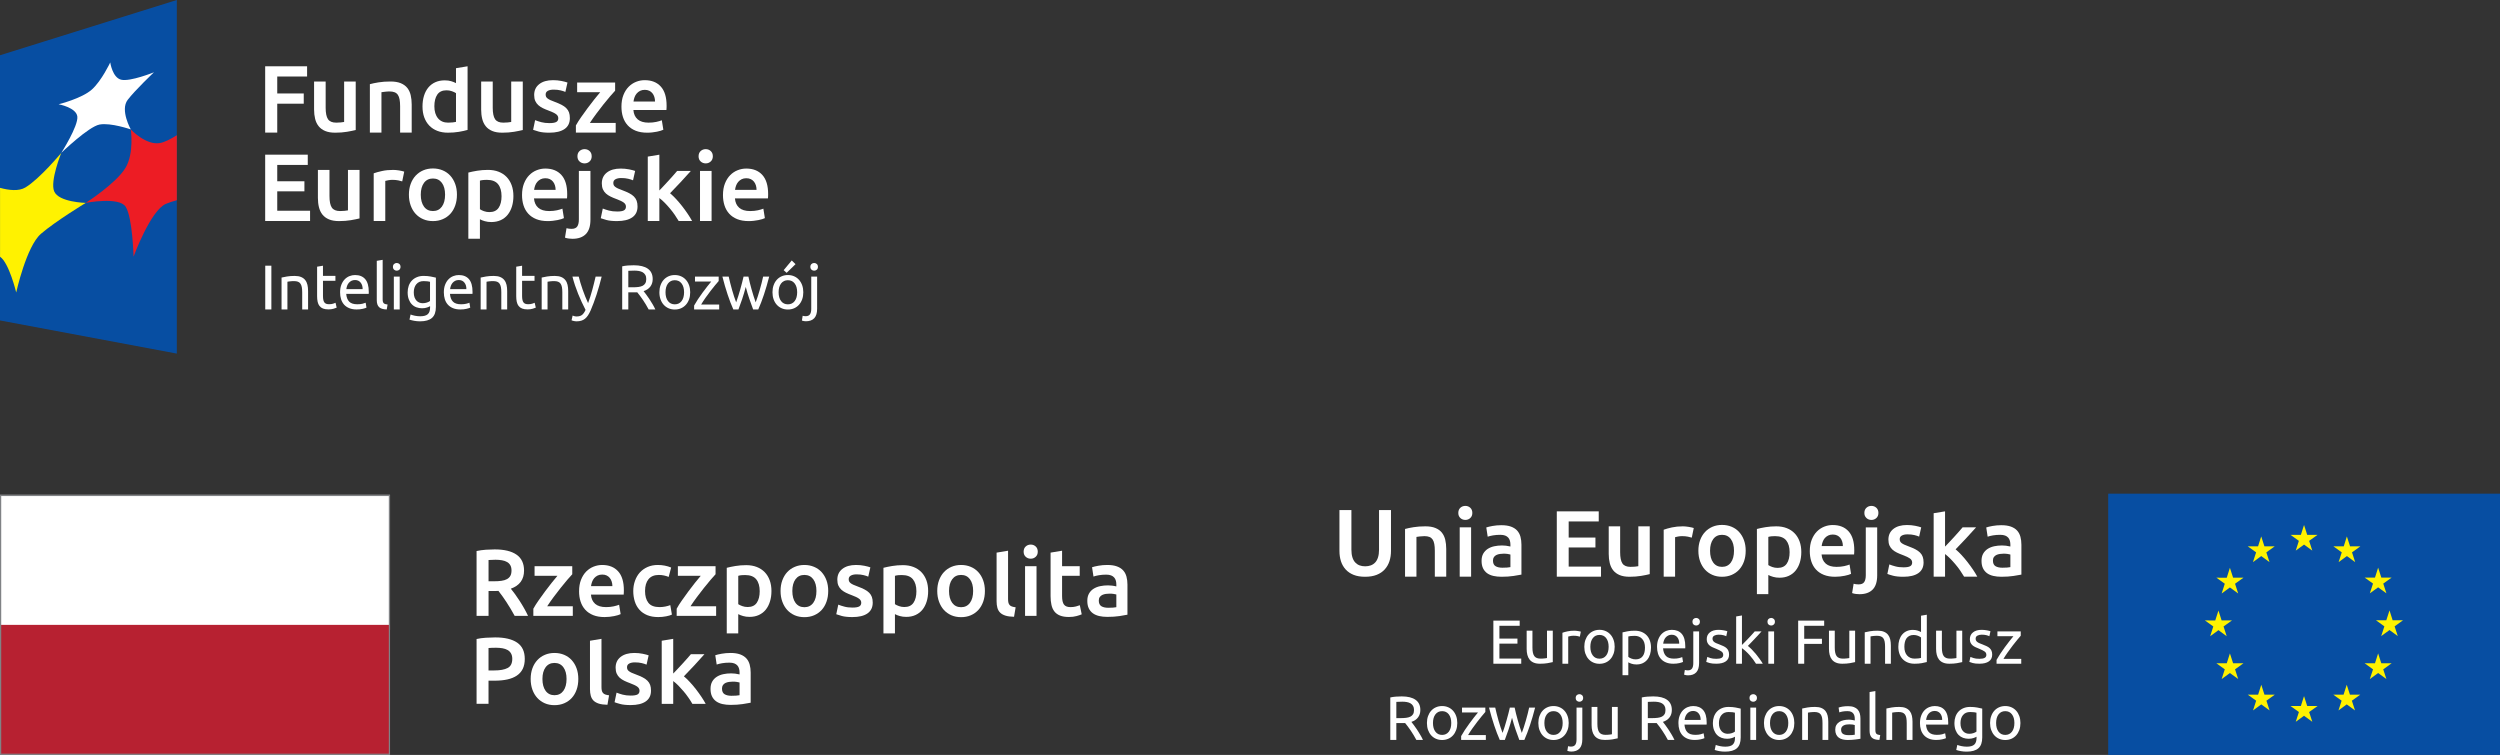 <?xml version="1.0" encoding="UTF-8" standalone="no"?>
<!DOCTYPE svg PUBLIC "-//W3C//DTD SVG 1.1//EN" "http://www.w3.org/Graphics/SVG/1.1/DTD/svg11.dtd">
<svg width="100%" height="100%" viewBox="0 0 255 77" version="1.1" xmlns="http://www.w3.org/2000/svg" xmlns:xlink="http://www.w3.org/1999/xlink" xml:space="preserve" xmlns:serif="http://www.serif.com/" style="fill-rule:evenodd;clip-rule:evenodd;stroke-linejoin:round;stroke-miterlimit:2;">
    <rect x="0" y="0" width="255" height="77" fill="#333333" stroke="none"/>
    <g>
        <path d="M18.036,36.066l-18.036,-3.381l0,-27.049l18.036,-5.636l0,36.066Z" style="fill:#074ea2;fill-rule:nonzero;"/>
        <path d="M0.004,26.184l0,-7.023c0.907,0.248 1.918,0.364 2.584,-0.039c1.457,-0.869 3.663,-3.529 3.663,-3.529c-0,-0 -1.163,2.87 -0.725,3.923c0.464,1.118 3.22,1.179 3.22,1.179c0,-0 -3.115,1.893 -4.565,3.149c-1.493,1.281 -2.528,5.989 -2.528,5.989c0,0 -0.723,-3.018 -1.649,-3.649" style="fill:#fff200;fill-rule:nonzero;"/>
        <path d="M18.036,13.794c-0.624,0.394 -1.235,0.703 -1.697,0.792c-1.448,0.28 -2.999,-1.385 -2.999,-1.385c0,0 0.364,2.435 -0.548,3.934c-0.959,1.581 -4.045,3.559 -4.045,3.559c0,-0 3.411,-0.661 4.074,0.398c0.706,1.135 0.8,5.087 0.8,5.087c-0,-0 1.738,-4.745 3.315,-5.391c0.306,-0.131 0.69,-0.252 1.1,-0.369l0,-6.625Z" style="fill:#ed1c24;fill-rule:nonzero;"/>
        <path d="M6.251,15.593c-0,-0 1.742,-2.731 1.638,-3.703c-0.103,-0.923 -1.911,-1.255 -1.911,-1.255c-0,0 2.366,-0.581 3.399,-1.51c0.995,-0.896 1.867,-2.756 1.867,-2.756c-0,0 0.219,1.539 1.104,1.759c0.915,0.231 3.356,-0.755 3.356,-0.755c-0,0 -1.927,1.823 -2.684,2.817c-0.79,1.037 0.32,3.011 0.32,3.011c0,0 -2.046,-0.711 -3.189,-0.497c-1.127,0.213 -3.9,2.889 -3.9,2.889" style="fill:#fff;fill-rule:nonzero;"/>
        <path d="M27.048,13.525l0,-6.764l4.275,0l0,1.043l-3.044,0l-0,1.729l2.703,-0l-0,1.044l-2.703,0l-0,2.948l-1.231,0Z" style="fill:#fff;fill-rule:nonzero;"/>
        <path d="M36.283,13.262c-0.229,0.057 -0.524,0.118 -0.889,0.18c-0.364,0.062 -0.765,0.092 -1.201,0.092c-0.409,0 -0.753,-0.057 -1.029,-0.175c-0.277,-0.116 -0.498,-0.281 -0.664,-0.489c-0.166,-0.208 -0.285,-0.456 -0.356,-0.746c-0.072,-0.29 -0.108,-0.606 -0.108,-0.95l0,-2.861l1.181,-0l0,2.673c0,0.547 0.08,0.937 0.239,1.172c0.16,0.235 0.439,0.352 0.835,0.352c0.143,-0 0.294,-0.007 0.454,-0.021c0.16,-0.012 0.277,-0.028 0.356,-0.049l0,-4.127l1.182,-0l-0,4.949Z" style="fill:#fff;fill-rule:nonzero;"/>
        <path d="M37.727,8.586c0.228,-0.065 0.523,-0.127 0.888,-0.186c0.364,-0.059 0.768,-0.087 1.211,-0.087c0.416,-0 0.764,0.056 1.044,0.169c0.28,0.116 0.503,0.275 0.668,0.479c0.166,0.207 0.284,0.453 0.352,0.743c0.068,0.29 0.103,0.606 0.103,0.952l-0,2.869l-1.181,0l-0,-2.684c-0,-0.274 -0.019,-0.507 -0.054,-0.699c-0.035,-0.192 -0.094,-0.347 -0.176,-0.468c-0.082,-0.12 -0.192,-0.208 -0.332,-0.263c-0.14,-0.055 -0.31,-0.083 -0.512,-0.083c-0.15,0 -0.306,0.009 -0.469,0.03c-0.163,0.017 -0.282,0.035 -0.361,0.047l-0,4.12l-1.181,0l-0,-4.939Z" style="fill:#fff;fill-rule:nonzero;"/>
        <path d="M47.693,13.251c-0.235,0.072 -0.529,0.136 -0.884,0.196c-0.354,0.058 -0.727,0.087 -1.117,0.087c-0.404,0 -0.765,-0.061 -1.083,-0.185c-0.32,-0.124 -0.591,-0.301 -0.816,-0.531c-0.224,-0.231 -0.396,-0.513 -0.517,-0.84c-0.12,-0.329 -0.181,-0.698 -0.181,-1.109c-0,-0.401 0.05,-0.769 0.152,-1.097c0.101,-0.328 0.249,-0.61 0.444,-0.846c0.195,-0.234 0.432,-0.414 0.712,-0.54c0.28,-0.127 0.602,-0.19 0.967,-0.19c0.247,-0 0.464,0.03 0.653,0.087c0.189,0.059 0.352,0.124 0.489,0.196l-0,-1.524l1.181,-0.194l-0,6.49Zm-3.388,-2.41c0,0.52 0.125,0.929 0.372,1.226c0.246,0.295 0.588,0.443 1.024,0.443c0.189,0 0.35,-0.009 0.483,-0.024c0.133,-0.018 0.243,-0.035 0.328,-0.054l-0,-2.929c-0.105,-0.072 -0.243,-0.138 -0.416,-0.199c-0.172,-0.063 -0.356,-0.093 -0.551,-0.093c-0.429,0 -0.743,0.145 -0.942,0.439c-0.198,0.293 -0.298,0.69 -0.298,1.191" style="fill:#fff;fill-rule:nonzero;"/>
        <path d="M53.324,13.262c-0.227,0.057 -0.523,0.118 -0.888,0.18c-0.364,0.062 -0.764,0.092 -1.2,0.092c-0.411,0 -0.753,-0.057 -1.03,-0.175c-0.276,-0.116 -0.498,-0.281 -0.664,-0.489c-0.166,-0.208 -0.285,-0.456 -0.356,-0.746c-0.072,-0.29 -0.107,-0.606 -0.107,-0.95l-0,-2.861l1.18,-0l0,2.673c0,0.547 0.081,0.937 0.24,1.172c0.159,0.235 0.437,0.352 0.834,0.352c0.144,-0 0.295,-0.007 0.455,-0.021c0.158,-0.012 0.277,-0.028 0.356,-0.049l-0,-4.127l1.18,-0l0,4.949Z" style="fill:#fff;fill-rule:nonzero;"/>
        <path d="M56.048,12.557c0.312,0 0.54,-0.036 0.683,-0.112c0.143,-0.075 0.214,-0.202 0.214,-0.384c0,-0.169 -0.076,-0.309 -0.229,-0.419c-0.153,-0.112 -0.405,-0.233 -0.757,-0.362c-0.214,-0.078 -0.412,-0.16 -0.589,-0.248c-0.179,-0.089 -0.334,-0.192 -0.464,-0.309c-0.13,-0.118 -0.234,-0.259 -0.308,-0.423c-0.075,-0.168 -0.112,-0.371 -0.112,-0.612c-0,-0.468 0.173,-0.837 0.518,-1.106c0.344,-0.271 0.812,-0.405 1.405,-0.405c0.299,-0 0.585,0.027 0.859,0.082c0.273,0.056 0.478,0.108 0.615,0.16l-0.215,0.957c-0.13,-0.058 -0.296,-0.112 -0.498,-0.159c-0.202,-0.051 -0.436,-0.074 -0.702,-0.074c-0.241,-0 -0.436,0.041 -0.587,0.121c-0.149,0.082 -0.224,0.208 -0.224,0.375c-0,0.086 0.015,0.161 0.043,0.226c0.031,0.064 0.081,0.125 0.153,0.179c0.071,0.056 0.166,0.11 0.282,0.166c0.118,0.056 0.261,0.114 0.43,0.172c0.28,0.105 0.517,0.206 0.713,0.307c0.195,0.1 0.355,0.215 0.483,0.343c0.126,0.126 0.22,0.271 0.279,0.433c0.058,0.163 0.087,0.359 0.087,0.586c0,0.487 -0.18,0.858 -0.542,1.108c-0.362,0.249 -0.877,0.375 -1.547,0.375c-0.449,0 -0.811,-0.037 -1.084,-0.112c-0.273,-0.075 -0.465,-0.136 -0.576,-0.18l0.205,-0.987c0.176,0.072 0.386,0.14 0.63,0.206c0.244,0.065 0.522,0.096 0.835,0.096" style="fill:#fff;fill-rule:nonzero;"/>
        <path d="M62.743,9.25c-0.13,0.136 -0.301,0.328 -0.512,0.576c-0.213,0.246 -0.438,0.523 -0.679,0.823c-0.241,0.304 -0.484,0.621 -0.727,0.947c-0.244,0.329 -0.464,0.644 -0.659,0.942l2.635,0l0,0.986l-4.06,-0l0,-0.731c0.143,-0.26 0.323,-0.543 0.537,-0.849c0.215,-0.306 0.436,-0.613 0.664,-0.923c0.228,-0.309 0.453,-0.603 0.678,-0.884c0.224,-0.28 0.425,-0.524 0.6,-0.732l-2.352,0l0,-0.986l3.875,0l0,0.831Z" style="fill:#fff;fill-rule:nonzero;"/>
        <path d="M63.388,10.88c-0,-0.45 0.066,-0.842 0.199,-1.181c0.134,-0.339 0.31,-0.621 0.532,-0.844c0.222,-0.226 0.476,-0.395 0.762,-0.509c0.286,-0.114 0.579,-0.169 0.877,-0.169c0.704,-0 1.251,0.216 1.646,0.653c0.394,0.436 0.59,1.087 0.59,1.952c0,0.065 -0.001,0.138 -0.004,0.218c-0.003,0.085 -0.009,0.156 -0.015,0.221l-3.368,-0c0.032,0.411 0.178,0.729 0.435,0.952c0.257,0.224 0.63,0.337 1.117,0.337c0.287,0 0.548,-0.026 0.786,-0.078c0.238,-0.053 0.425,-0.107 0.561,-0.166l0.156,0.966c-0.065,0.033 -0.154,0.066 -0.268,0.103c-0.114,0.035 -0.244,0.068 -0.39,0.098c-0.147,0.028 -0.305,0.052 -0.473,0.072c-0.17,0.02 -0.342,0.029 -0.518,0.029c-0.449,0 -0.839,-0.066 -1.172,-0.199c-0.332,-0.135 -0.604,-0.32 -0.819,-0.558c-0.215,-0.237 -0.374,-0.516 -0.479,-0.838c-0.104,-0.321 -0.155,-0.676 -0.155,-1.059m3.426,-0.528c-0,-0.162 -0.024,-0.316 -0.069,-0.463c-0.046,-0.146 -0.112,-0.274 -0.2,-0.381c-0.087,-0.108 -0.195,-0.192 -0.322,-0.253c-0.127,-0.061 -0.278,-0.093 -0.454,-0.093c-0.182,0 -0.342,0.034 -0.478,0.102c-0.137,0.07 -0.252,0.159 -0.346,0.269c-0.095,0.11 -0.169,0.237 -0.221,0.38c-0.052,0.144 -0.087,0.29 -0.107,0.439l2.197,-0Z" style="fill:#fff;fill-rule:nonzero;"/>
        <path d="M27.048,22.541l0,-6.765l4.344,0l0,1.046l-3.113,-0l-0,1.67l2.771,0l0,1.024l-2.771,0l-0,1.982l3.348,-0l-0,1.043l-4.579,-0Z" style="fill:#fff;fill-rule:nonzero;"/>
        <path d="M36.673,22.279c-0.228,0.057 -0.524,0.118 -0.889,0.18c-0.364,0.062 -0.765,0.092 -1.2,0.092c-0.41,0 -0.754,-0.058 -1.03,-0.175c-0.277,-0.118 -0.498,-0.28 -0.664,-0.488c-0.166,-0.209 -0.285,-0.459 -0.356,-0.747c-0.072,-0.29 -0.108,-0.607 -0.108,-0.953l0,-2.858l1.181,-0l0,2.673c0,0.548 0.081,0.937 0.239,1.171c0.16,0.236 0.439,0.353 0.835,0.353c0.144,0 0.295,-0.007 0.455,-0.021c0.159,-0.012 0.277,-0.028 0.356,-0.049l-0,-4.127l1.181,-0l-0,4.949Z" style="fill:#fff;fill-rule:nonzero;"/>
        <path d="M41.026,18.501c-0.097,-0.032 -0.233,-0.067 -0.405,-0.102c-0.173,-0.036 -0.373,-0.055 -0.601,-0.055c-0.13,-0 -0.268,0.014 -0.414,0.04c-0.147,0.026 -0.25,0.048 -0.308,0.068l0,4.09l-1.181,0l0,-4.863c0.228,-0.084 0.513,-0.162 0.855,-0.237c0.341,-0.076 0.72,-0.112 1.137,-0.112c0.078,-0 0.169,0.003 0.273,0.014c0.104,0.01 0.208,0.022 0.312,0.039c0.104,0.017 0.205,0.036 0.302,0.059c0.098,0.022 0.177,0.043 0.235,0.063l-0.205,0.996Z" style="fill:#fff;fill-rule:nonzero;"/>
        <path d="M46.609,19.856c-0,0.404 -0.058,0.772 -0.176,1.103c-0.117,0.334 -0.282,0.617 -0.497,0.851c-0.215,0.233 -0.473,0.417 -0.777,0.545c-0.302,0.131 -0.636,0.196 -1,0.196c-0.364,0 -0.696,-0.065 -0.996,-0.196c-0.3,-0.128 -0.556,-0.312 -0.77,-0.545c-0.216,-0.234 -0.383,-0.517 -0.503,-0.851c-0.121,-0.331 -0.181,-0.699 -0.181,-1.103c0,-0.401 0.06,-0.768 0.181,-1.097c0.12,-0.328 0.289,-0.61 0.507,-0.844c0.219,-0.234 0.478,-0.416 0.776,-0.542c0.3,-0.127 0.628,-0.19 0.986,-0.19c0.358,0 0.688,0.063 0.991,0.19c0.303,0.126 0.562,0.308 0.776,0.542c0.215,0.234 0.382,0.516 0.502,0.844c0.121,0.329 0.181,0.696 0.181,1.097m-1.211,0c0,-0.506 -0.108,-0.908 -0.326,-1.205c-0.219,-0.295 -0.522,-0.444 -0.913,-0.444c-0.39,0 -0.694,0.149 -0.912,0.444c-0.219,0.297 -0.328,0.699 -0.328,1.205c-0,0.516 0.109,0.922 0.328,1.221c0.218,0.3 0.522,0.449 0.912,0.449c0.391,-0 0.694,-0.149 0.913,-0.449c0.218,-0.299 0.326,-0.705 0.326,-1.221" style="fill:#fff;fill-rule:nonzero;"/>
        <path d="M52.368,19.994c0,0.39 -0.051,0.749 -0.151,1.074c-0.101,0.325 -0.246,0.604 -0.435,0.839c-0.189,0.234 -0.424,0.417 -0.707,0.548c-0.284,0.129 -0.604,0.194 -0.963,0.194c-0.24,-0 -0.461,-0.03 -0.663,-0.088c-0.201,-0.059 -0.367,-0.124 -0.497,-0.195l0,1.982l-1.181,0l-0,-6.746c0.24,-0.064 0.536,-0.126 0.888,-0.185c0.351,-0.058 0.723,-0.088 1.113,-0.088c0.403,0 0.765,0.062 1.083,0.186c0.319,0.124 0.591,0.3 0.815,0.531c0.225,0.233 0.397,0.513 0.517,0.841c0.121,0.328 0.181,0.698 0.181,1.107m-1.211,0.02c0,-0.527 -0.118,-0.937 -0.356,-1.23c-0.237,-0.294 -0.619,-0.44 -1.147,-0.44c-0.111,-0 -0.226,0.005 -0.346,0.015c-0.121,0.011 -0.24,0.032 -0.356,0.063l0,2.918c0.104,0.072 0.243,0.138 0.414,0.201c0.173,0.062 0.356,0.093 0.553,0.093c0.429,-0 0.742,-0.147 0.941,-0.439c0.198,-0.293 0.297,-0.687 0.297,-1.181" style="fill:#fff;fill-rule:nonzero;"/>
        <path d="M53.247,19.897c-0,-0.449 0.066,-0.844 0.2,-1.181c0.133,-0.339 0.31,-0.621 0.531,-0.844c0.221,-0.226 0.476,-0.396 0.762,-0.509c0.286,-0.113 0.579,-0.171 0.878,-0.171c0.704,-0 1.251,0.218 1.645,0.655c0.394,0.435 0.59,1.087 0.59,1.952c0,0.065 -0.001,0.138 -0.004,0.218c-0.003,0.082 -0.008,0.156 -0.015,0.22l-3.367,0c0.032,0.411 0.177,0.729 0.434,0.953c0.257,0.224 0.63,0.337 1.117,0.337c0.287,0 0.549,-0.026 0.787,-0.078c0.237,-0.053 0.424,-0.109 0.561,-0.166l0.155,0.966c-0.064,0.033 -0.154,0.066 -0.268,0.103c-0.113,0.035 -0.243,0.068 -0.39,0.096c-0.147,0.03 -0.304,0.054 -0.473,0.073c-0.169,0.021 -0.342,0.03 -0.518,0.03c-0.448,-0 -0.839,-0.066 -1.171,-0.199c-0.332,-0.134 -0.605,-0.319 -0.82,-0.557c-0.215,-0.238 -0.374,-0.518 -0.479,-0.839c-0.103,-0.321 -0.155,-0.677 -0.155,-1.059m3.426,-0.528c-0,-0.162 -0.023,-0.318 -0.069,-0.463c-0.045,-0.147 -0.112,-0.274 -0.2,-0.381c-0.087,-0.108 -0.195,-0.192 -0.322,-0.253c-0.127,-0.061 -0.279,-0.093 -0.454,-0.093c-0.182,0 -0.342,0.034 -0.478,0.102c-0.137,0.069 -0.252,0.159 -0.346,0.269c-0.096,0.11 -0.169,0.237 -0.221,0.381c-0.052,0.143 -0.088,0.289 -0.106,0.438l2.196,0Z" style="fill:#fff;fill-rule:nonzero;"/>
        <path d="M58.39,24.357c-0.085,-0 -0.203,-0.007 -0.356,-0.024c-0.153,-0.017 -0.289,-0.048 -0.406,-0.094l0.157,-0.964c0.143,0.044 0.316,0.068 0.517,0.068c0.274,0 0.465,-0.08 0.576,-0.241c0.11,-0.16 0.166,-0.397 0.166,-0.717l-0,-4.949l1.181,0l-0,4.968c-0,0.665 -0.157,1.156 -0.473,1.475c-0.317,0.318 -0.77,0.478 -1.362,0.478m1.962,-8.415c-0,0.222 -0.072,0.399 -0.215,0.528c-0.143,0.131 -0.312,0.196 -0.507,0.196c-0.202,0 -0.374,-0.065 -0.517,-0.196c-0.144,-0.129 -0.215,-0.306 -0.215,-0.528c-0,-0.227 0.071,-0.405 0.215,-0.536c0.143,-0.13 0.315,-0.194 0.517,-0.194c0.195,-0 0.364,0.064 0.507,0.194c0.143,0.131 0.215,0.309 0.215,0.536" style="fill:#fff;fill-rule:nonzero;"/>
        <path d="M62.949,21.574c0.312,0 0.54,-0.036 0.683,-0.111c0.143,-0.076 0.214,-0.203 0.214,-0.387c-0,-0.167 -0.076,-0.307 -0.229,-0.417c-0.153,-0.112 -0.405,-0.233 -0.757,-0.362c-0.214,-0.079 -0.411,-0.161 -0.589,-0.25c-0.18,-0.087 -0.334,-0.191 -0.465,-0.307c-0.13,-0.117 -0.233,-0.259 -0.307,-0.424c-0.075,-0.167 -0.113,-0.37 -0.113,-0.611c0,-0.468 0.173,-0.837 0.518,-1.108c0.345,-0.269 0.813,-0.403 1.406,-0.403c0.299,-0 0.585,0.028 0.859,0.081c0.273,0.056 0.478,0.109 0.615,0.161l-0.215,0.956c-0.13,-0.057 -0.296,-0.111 -0.498,-0.159c-0.202,-0.05 -0.436,-0.073 -0.703,-0.073c-0.24,0 -0.436,0.04 -0.586,0.121c-0.149,0.082 -0.224,0.207 -0.224,0.375c-0,0.086 0.015,0.159 0.043,0.226c0.031,0.064 0.081,0.125 0.152,0.179c0.072,0.057 0.166,0.11 0.284,0.167c0.116,0.056 0.26,0.112 0.429,0.171c0.28,0.105 0.517,0.206 0.713,0.308c0.195,0.099 0.355,0.214 0.483,0.34c0.126,0.128 0.219,0.272 0.278,0.435c0.058,0.163 0.088,0.359 0.088,0.586c-0,0.487 -0.181,0.858 -0.543,1.108c-0.361,0.249 -0.876,0.375 -1.547,0.375c-0.449,-0 -0.81,-0.037 -1.083,-0.112c-0.273,-0.075 -0.465,-0.136 -0.576,-0.18l0.205,-0.987c0.176,0.072 0.386,0.14 0.63,0.206c0.244,0.065 0.522,0.096 0.835,0.096" style="fill:#fff;fill-rule:nonzero;"/>
        <path d="M67.253,19.429c0.149,-0.158 0.308,-0.324 0.478,-0.504c0.169,-0.18 0.335,-0.358 0.497,-0.536c0.164,-0.178 0.318,-0.352 0.464,-0.518c0.147,-0.166 0.272,-0.311 0.376,-0.435l1.396,0c-0.325,0.366 -0.669,0.743 -1.03,1.133c-0.361,0.391 -0.724,0.771 -1.088,1.141c0.195,0.164 0.4,0.361 0.615,0.592c0.214,0.231 0.423,0.477 0.624,0.736c0.202,0.261 0.39,0.521 0.567,0.782c0.176,0.26 0.322,0.5 0.439,0.721l-1.366,-0c-0.118,-0.201 -0.253,-0.412 -0.406,-0.634c-0.153,-0.221 -0.317,-0.436 -0.493,-0.644c-0.175,-0.209 -0.354,-0.405 -0.536,-0.59c-0.183,-0.186 -0.361,-0.343 -0.537,-0.474l-0,2.342l-1.181,-0l-0,-6.569l1.181,-0.194l-0,3.651Z" style="fill:#fff;fill-rule:nonzero;"/>
        <path d="M72.709,15.942c0,0.222 -0.072,0.399 -0.215,0.528c-0.143,0.131 -0.312,0.196 -0.508,0.196c-0.201,-0 -0.374,-0.065 -0.517,-0.196c-0.143,-0.129 -0.214,-0.306 -0.214,-0.528c0,-0.227 0.071,-0.405 0.214,-0.536c0.143,-0.13 0.316,-0.194 0.517,-0.194c0.196,-0 0.365,0.064 0.508,0.194c0.143,0.131 0.215,0.309 0.215,0.536m-0.127,6.598l-1.181,0l-0,-5.104l1.181,0l-0,5.104Z" style="fill:#fff;fill-rule:nonzero;"/>
        <path d="M73.743,19.897c0,-0.449 0.067,-0.844 0.201,-1.181c0.133,-0.339 0.31,-0.621 0.531,-0.844c0.221,-0.226 0.476,-0.396 0.762,-0.509c0.287,-0.113 0.579,-0.171 0.878,-0.171c0.704,-0 1.251,0.218 1.645,0.655c0.394,0.435 0.59,1.087 0.59,1.952c0,0.065 -0.001,0.138 -0.004,0.218c-0.004,0.082 -0.008,0.156 -0.015,0.22l-3.367,0c0.032,0.411 0.177,0.729 0.434,0.953c0.257,0.224 0.63,0.337 1.118,0.337c0.286,0 0.548,-0.026 0.786,-0.078c0.237,-0.053 0.424,-0.109 0.561,-0.166l0.155,0.966c-0.064,0.033 -0.154,0.066 -0.268,0.103c-0.114,0.035 -0.243,0.068 -0.39,0.096c-0.147,0.03 -0.304,0.054 -0.473,0.073c-0.169,0.021 -0.342,0.03 -0.518,0.03c-0.449,-0 -0.839,-0.066 -1.172,-0.199c-0.332,-0.134 -0.604,-0.319 -0.819,-0.557c-0.215,-0.238 -0.374,-0.518 -0.478,-0.839c-0.105,-0.321 -0.157,-0.677 -0.157,-1.059m3.426,-0.528c0,-0.162 -0.022,-0.318 -0.068,-0.463c-0.045,-0.147 -0.113,-0.274 -0.2,-0.381c-0.088,-0.108 -0.195,-0.192 -0.322,-0.253c-0.127,-0.061 -0.278,-0.093 -0.454,-0.093c-0.182,0 -0.342,0.034 -0.479,0.102c-0.135,0.069 -0.251,0.159 -0.345,0.269c-0.094,0.11 -0.168,0.237 -0.221,0.381c-0.052,0.143 -0.087,0.289 -0.106,0.438l2.195,0Z" style="fill:#fff;fill-rule:nonzero;"/>
        <rect x="27.056" y="27.1" width="0.624" height="4.464" style="fill:#fff;"/>
        <path d="M28.718,28.311c0.138,-0.033 0.319,-0.07 0.548,-0.108c0.227,-0.04 0.489,-0.058 0.786,-0.058c0.266,0 0.487,0.037 0.663,0.112c0.176,0.075 0.317,0.18 0.422,0.316c0.105,0.135 0.179,0.297 0.223,0.486c0.042,0.189 0.064,0.397 0.064,0.624l-0,1.882l-0.6,-0l0,-1.753c0,-0.206 -0.014,-0.382 -0.041,-0.528c-0.029,-0.145 -0.074,-0.263 -0.14,-0.354c-0.063,-0.09 -0.149,-0.156 -0.256,-0.196c-0.108,-0.04 -0.241,-0.061 -0.4,-0.061c-0.065,-0 -0.131,0.002 -0.2,0.005c-0.069,0.005 -0.134,0.011 -0.196,0.018c-0.062,0.006 -0.119,0.014 -0.168,0.022c-0.049,0.009 -0.085,0.014 -0.106,0.02l-0,2.827l-0.599,-0l0,-3.254Z" style="fill:#fff;fill-rule:nonzero;"/>
        <path d="M32.944,28.138l1.269,0l-0,0.502l-1.269,-0l-0,1.546c-0,0.168 0.013,0.306 0.038,0.416c0.026,0.11 0.065,0.196 0.116,0.259c0.052,0.061 0.116,0.104 0.193,0.131c0.078,0.026 0.168,0.038 0.271,0.038c0.181,0 0.325,-0.019 0.435,-0.061c0.109,-0.042 0.185,-0.07 0.228,-0.087l0.116,0.496c-0.059,0.03 -0.165,0.068 -0.315,0.112c-0.151,0.045 -0.322,0.068 -0.516,0.068c-0.227,-0 -0.415,-0.028 -0.563,-0.086c-0.148,-0.059 -0.267,-0.147 -0.357,-0.262c-0.091,-0.115 -0.154,-0.258 -0.191,-0.428c-0.036,-0.17 -0.054,-0.365 -0.054,-0.589l-0,-2.99l0.599,-0.101l-0,1.036Z" style="fill:#fff;fill-rule:nonzero;"/>
        <path d="M34.689,29.819c0,-0.295 0.043,-0.556 0.129,-0.776c0.086,-0.222 0.2,-0.405 0.341,-0.55c0.142,-0.147 0.305,-0.257 0.491,-0.33c0.183,-0.073 0.373,-0.109 0.566,-0.109c0.451,-0 0.797,0.142 1.037,0.421c0.24,0.282 0.361,0.71 0.361,1.286l0,0.1c0,0.04 -0.002,0.078 -0.007,0.113l-2.293,0c0.026,0.348 0.127,0.61 0.303,0.792c0.175,0.18 0.451,0.269 0.824,0.269c0.21,0 0.388,-0.017 0.532,-0.054c0.143,-0.035 0.252,-0.071 0.325,-0.104l0.083,0.501c-0.072,0.038 -0.2,0.078 -0.382,0.122c-0.183,0.044 -0.39,0.065 -0.622,0.065c-0.292,-0 -0.545,-0.044 -0.757,-0.133c-0.212,-0.087 -0.388,-0.21 -0.525,-0.363c-0.137,-0.154 -0.239,-0.337 -0.306,-0.551c-0.067,-0.213 -0.1,-0.446 -0.1,-0.699m2.299,-0.328c0.005,-0.271 -0.063,-0.493 -0.203,-0.666c-0.139,-0.175 -0.33,-0.262 -0.575,-0.262c-0.138,-0 -0.259,0.028 -0.365,0.08c-0.105,0.054 -0.194,0.124 -0.266,0.21c-0.074,0.085 -0.131,0.185 -0.171,0.297c-0.042,0.112 -0.068,0.225 -0.081,0.341l1.661,-0Z" style="fill:#fff;fill-rule:nonzero;"/>
        <path d="M39.449,31.565c-0.369,-0.009 -0.631,-0.089 -0.785,-0.24c-0.155,-0.15 -0.233,-0.382 -0.233,-0.701l-0,-4.02l0.6,-0.102l-0,4.026c-0,0.098 0.008,0.181 0.025,0.244c0.018,0.066 0.045,0.117 0.084,0.155c0.038,0.039 0.09,0.068 0.155,0.087c0.064,0.02 0.143,0.035 0.238,0.048l-0.084,0.503Z" style="fill:#fff;fill-rule:nonzero;"/>
        <path d="M40.467,27.61c-0.108,0 -0.199,-0.037 -0.274,-0.106c-0.075,-0.072 -0.113,-0.167 -0.113,-0.287c0,-0.12 0.038,-0.216 0.113,-0.286c0.075,-0.072 0.166,-0.107 0.274,-0.107c0.107,-0 0.199,0.035 0.274,0.107c0.075,0.07 0.112,0.166 0.112,0.286c0,0.12 -0.037,0.215 -0.112,0.287c-0.075,0.069 -0.167,0.106 -0.274,0.106m0.303,3.955l-0.599,-0l-0,-3.35l0.599,0l0,3.35Z" style="fill:#fff;fill-rule:nonzero;"/>
        <path d="M43.868,31.229c-0.052,0.035 -0.151,0.079 -0.299,0.133c-0.148,0.054 -0.321,0.081 -0.519,0.081c-0.202,-0 -0.392,-0.032 -0.57,-0.098c-0.178,-0.063 -0.334,-0.163 -0.467,-0.299c-0.134,-0.134 -0.238,-0.302 -0.315,-0.506c-0.078,-0.202 -0.117,-0.442 -0.117,-0.721c0,-0.244 0.037,-0.468 0.11,-0.673c0.073,-0.204 0.18,-0.381 0.319,-0.527c0.14,-0.149 0.311,-0.264 0.512,-0.348c0.202,-0.086 0.429,-0.128 0.682,-0.128c0.279,0 0.523,0.022 0.732,0.063c0.209,0.041 0.383,0.079 0.525,0.112l-0,2.988c-0,0.516 -0.133,0.889 -0.4,1.122c-0.266,0.231 -0.67,0.348 -1.211,0.348c-0.21,-0 -0.408,-0.018 -0.596,-0.053c-0.186,-0.033 -0.348,-0.075 -0.486,-0.121l0.109,-0.521c0.122,0.047 0.268,0.089 0.443,0.125c0.173,0.035 0.355,0.054 0.543,0.054c0.357,0 0.613,-0.07 0.77,-0.212c0.157,-0.142 0.235,-0.368 0.235,-0.677l0,-0.142Zm-0.006,-2.486c-0.061,-0.016 -0.141,-0.033 -0.241,-0.047c-0.102,-0.016 -0.238,-0.023 -0.409,-0.023c-0.323,-0 -0.571,0.105 -0.745,0.316c-0.174,0.21 -0.261,0.49 -0.261,0.837c0,0.192 0.025,0.358 0.074,0.496c0.05,0.136 0.116,0.25 0.2,0.341c0.084,0.089 0.18,0.158 0.29,0.2c0.11,0.043 0.222,0.064 0.338,0.064c0.159,0 0.305,-0.023 0.438,-0.068c0.134,-0.044 0.239,-0.098 0.316,-0.157l0,-1.959Z" style="fill:#fff;fill-rule:nonzero;"/>
        <path d="M45.272,29.819c-0,-0.295 0.043,-0.556 0.129,-0.776c0.086,-0.222 0.199,-0.405 0.341,-0.55c0.142,-0.147 0.305,-0.257 0.49,-0.33c0.184,-0.073 0.373,-0.109 0.567,-0.109c0.45,-0 0.797,0.142 1.037,0.421c0.24,0.282 0.361,0.71 0.361,1.286l-0,0.1c-0,0.04 -0.003,0.078 -0.006,0.113l-2.295,0c0.027,0.348 0.127,0.61 0.304,0.792c0.175,0.18 0.451,0.269 0.824,0.269c0.21,0 0.387,-0.017 0.531,-0.054c0.144,-0.035 0.253,-0.071 0.326,-0.104l0.083,0.501c-0.072,0.038 -0.2,0.078 -0.383,0.122c-0.182,0.044 -0.39,0.065 -0.621,0.065c-0.292,-0 -0.545,-0.044 -0.757,-0.133c-0.213,-0.087 -0.388,-0.21 -0.525,-0.363c-0.138,-0.154 -0.24,-0.337 -0.307,-0.551c-0.065,-0.213 -0.099,-0.446 -0.099,-0.699m2.299,-0.328c0.005,-0.271 -0.062,-0.493 -0.202,-0.666c-0.139,-0.175 -0.332,-0.262 -0.577,-0.262c-0.138,-0 -0.258,0.028 -0.364,0.08c-0.105,0.054 -0.194,0.124 -0.267,0.21c-0.073,0.085 -0.129,0.185 -0.171,0.297c-0.041,0.112 -0.067,0.225 -0.08,0.341l1.661,-0Z" style="fill:#fff;fill-rule:nonzero;"/>
        <path d="M49.027,28.311c0.137,-0.033 0.32,-0.07 0.548,-0.108c0.227,-0.04 0.489,-0.058 0.786,-0.058c0.266,0 0.487,0.037 0.663,0.112c0.177,0.075 0.316,0.18 0.422,0.316c0.105,0.135 0.179,0.297 0.223,0.486c0.042,0.189 0.063,0.397 0.063,0.624l-0,1.882l-0.599,-0l0,-1.753c0,-0.206 -0.013,-0.382 -0.041,-0.528c-0.029,-0.145 -0.074,-0.263 -0.14,-0.354c-0.063,-0.09 -0.15,-0.156 -0.256,-0.196c-0.107,-0.04 -0.241,-0.061 -0.4,-0.061c-0.064,-0 -0.131,0.002 -0.2,0.005c-0.068,0.005 -0.134,0.011 -0.195,0.018c-0.063,0.006 -0.118,0.014 -0.168,0.022c-0.05,0.009 -0.086,0.014 -0.107,0.02l-0,2.827l-0.599,-0l0,-3.254Z" style="fill:#fff;fill-rule:nonzero;"/>
        <path d="M53.253,28.138l1.269,0l-0,0.502l-1.269,-0l0,1.546c0,0.168 0.013,0.306 0.039,0.416c0.025,0.11 0.064,0.196 0.116,0.259c0.051,0.061 0.115,0.104 0.193,0.131c0.077,0.026 0.168,0.038 0.27,0.038c0.181,0 0.326,-0.019 0.435,-0.061c0.11,-0.042 0.186,-0.07 0.229,-0.087l0.116,0.496c-0.06,0.03 -0.166,0.068 -0.316,0.112c-0.15,0.045 -0.321,0.068 -0.515,0.068c-0.228,-0 -0.416,-0.028 -0.563,-0.086c-0.149,-0.059 -0.268,-0.147 -0.358,-0.262c-0.091,-0.115 -0.154,-0.258 -0.19,-0.428c-0.036,-0.17 -0.054,-0.365 -0.054,-0.589l-0,-2.99l0.598,-0.101l0,1.036Z" style="fill:#fff;fill-rule:nonzero;"/>
        <path d="M55.25,28.311c0.138,-0.033 0.319,-0.07 0.547,-0.108c0.228,-0.04 0.49,-0.058 0.786,-0.058c0.267,0 0.488,0.037 0.664,0.112c0.177,0.075 0.316,0.18 0.421,0.316c0.106,0.135 0.18,0.297 0.223,0.486c0.043,0.189 0.064,0.397 0.064,0.624l-0,1.882l-0.599,-0l0,-1.753c0,-0.206 -0.013,-0.382 -0.041,-0.528c-0.029,-0.145 -0.074,-0.263 -0.139,-0.354c-0.064,-0.09 -0.15,-0.156 -0.257,-0.196c-0.108,-0.04 -0.241,-0.061 -0.4,-0.061c-0.065,-0 -0.131,0.002 -0.2,0.005c-0.068,0.005 -0.134,0.011 -0.196,0.018c-0.062,0.006 -0.118,0.014 -0.167,0.022c-0.05,0.009 -0.086,0.014 -0.108,0.02l0,2.827l-0.598,-0l-0,-3.254Z" style="fill:#fff;fill-rule:nonzero;"/>
        <path d="M58.406,32.189c0.048,0.022 0.109,0.043 0.185,0.061c0.074,0.021 0.148,0.029 0.222,0.029c0.235,0 0.42,-0.052 0.554,-0.156c0.133,-0.105 0.253,-0.277 0.36,-0.513c-0.27,-0.515 -0.522,-1.063 -0.757,-1.639c-0.233,-0.578 -0.429,-1.164 -0.582,-1.756l0.643,0c0.047,0.194 0.104,0.402 0.171,0.625c0.066,0.224 0.14,0.453 0.223,0.689c0.081,0.236 0.169,0.473 0.264,0.707c0.093,0.238 0.193,0.466 0.296,0.684c0.163,-0.451 0.305,-0.897 0.425,-1.34c0.121,-0.441 0.234,-0.897 0.342,-1.365l0.618,0c-0.155,0.631 -0.327,1.238 -0.516,1.82c-0.188,0.581 -0.393,1.126 -0.611,1.633c-0.087,0.194 -0.176,0.36 -0.268,0.5c-0.092,0.139 -0.194,0.253 -0.305,0.344c-0.112,0.091 -0.238,0.155 -0.378,0.199c-0.14,0.043 -0.297,0.065 -0.473,0.065c-0.047,-0 -0.097,-0.004 -0.149,-0.009c-0.051,-0.007 -0.101,-0.016 -0.151,-0.026c-0.049,-0.011 -0.094,-0.023 -0.135,-0.037c-0.041,-0.012 -0.07,-0.023 -0.087,-0.032l0.109,-0.483Z" style="fill:#fff;fill-rule:nonzero;"/>
        <path d="M65.647,29.697c0.069,0.085 0.155,0.199 0.261,0.339c0.105,0.138 0.213,0.293 0.325,0.463c0.112,0.17 0.222,0.346 0.331,0.531c0.11,0.185 0.204,0.363 0.28,0.535l-0.682,-0c-0.086,-0.164 -0.18,-0.329 -0.28,-0.496c-0.101,-0.168 -0.203,-0.327 -0.306,-0.481c-0.103,-0.152 -0.205,-0.294 -0.306,-0.428c-0.101,-0.133 -0.192,-0.248 -0.274,-0.348c-0.056,0.005 -0.113,0.007 -0.171,0.007l-0.737,-0l-0,1.746l-0.624,-0l-0,-4.4c0.175,-0.042 0.372,-0.071 0.589,-0.087c0.217,-0.014 0.415,-0.021 0.595,-0.021c0.627,-0 1.105,0.117 1.433,0.352c0.33,0.236 0.494,0.589 0.494,1.058c-0,0.295 -0.079,0.548 -0.236,0.76c-0.156,0.21 -0.388,0.367 -0.692,0.47m-0.947,-2.094c-0.267,0 -0.47,0.007 -0.612,0.019l-0,1.682l0.444,-0c0.215,-0 0.408,-0.011 0.58,-0.032c0.172,-0.023 0.317,-0.063 0.435,-0.122c0.119,-0.061 0.21,-0.145 0.273,-0.255c0.066,-0.111 0.098,-0.255 0.098,-0.435c0,-0.166 -0.032,-0.308 -0.098,-0.42c-0.063,-0.11 -0.151,-0.2 -0.26,-0.264c-0.11,-0.063 -0.238,-0.108 -0.386,-0.135c-0.149,-0.026 -0.307,-0.038 -0.474,-0.038" style="fill:#fff;fill-rule:nonzero;"/>
        <path d="M70.4,29.812c0,0.267 -0.038,0.507 -0.115,0.721c-0.078,0.216 -0.186,0.401 -0.326,0.555c-0.139,0.154 -0.306,0.274 -0.499,0.358c-0.193,0.084 -0.404,0.124 -0.631,0.124c-0.228,-0 -0.438,-0.04 -0.632,-0.124c-0.192,-0.084 -0.359,-0.204 -0.499,-0.358c-0.139,-0.154 -0.247,-0.339 -0.324,-0.555c-0.078,-0.214 -0.117,-0.454 -0.117,-0.721c-0,-0.26 0.039,-0.5 0.117,-0.718c0.077,-0.217 0.185,-0.402 0.324,-0.556c0.14,-0.155 0.307,-0.274 0.499,-0.358c0.194,-0.084 0.404,-0.126 0.632,-0.126c0.227,-0 0.438,0.042 0.631,0.126c0.193,0.084 0.36,0.203 0.499,0.358c0.14,0.154 0.248,0.339 0.326,0.556c0.077,0.218 0.115,0.458 0.115,0.718m-0.624,-0c-0,-0.377 -0.085,-0.676 -0.254,-0.898c-0.17,-0.22 -0.401,-0.332 -0.693,-0.332c-0.292,-0 -0.523,0.112 -0.693,0.332c-0.169,0.222 -0.254,0.521 -0.254,0.898c-0,0.377 0.085,0.678 0.254,0.899c0.17,0.221 0.401,0.331 0.693,0.331c0.292,0 0.523,-0.11 0.693,-0.331c0.169,-0.221 0.254,-0.522 0.254,-0.899" style="fill:#fff;fill-rule:nonzero;"/>
        <path d="M73.305,28.666c-0.09,0.099 -0.209,0.237 -0.357,0.419c-0.148,0.18 -0.307,0.38 -0.477,0.598c-0.17,0.22 -0.34,0.449 -0.509,0.69c-0.169,0.239 -0.318,0.47 -0.447,0.689l1.842,-0l-0,0.503l-2.557,-0l0,-0.4c0.103,-0.189 0.23,-0.397 0.38,-0.625c0.149,-0.227 0.308,-0.454 0.472,-0.679c0.166,-0.225 0.328,-0.438 0.484,-0.638c0.157,-0.199 0.293,-0.368 0.409,-0.505l-1.656,0l0,-0.503l2.416,-0l-0,0.451Z" style="fill:#fff;fill-rule:nonzero;"/>
        <path d="M76.822,31.565c-0.12,-0.309 -0.248,-0.662 -0.383,-1.061c-0.135,-0.397 -0.259,-0.809 -0.37,-1.239c-0.112,0.43 -0.235,0.842 -0.367,1.239c-0.134,0.399 -0.26,0.752 -0.381,1.061l-0.521,-0c-0.198,-0.442 -0.391,-0.948 -0.58,-1.514c-0.189,-0.567 -0.367,-1.179 -0.535,-1.836l0.644,0c0.043,0.203 0.095,0.421 0.155,0.657c0.06,0.236 0.123,0.474 0.19,0.708c0.066,0.237 0.136,0.464 0.209,0.683c0.073,0.218 0.142,0.411 0.206,0.575c0.074,-0.203 0.146,-0.416 0.216,-0.642c0.071,-0.225 0.138,-0.454 0.204,-0.682c0.064,-0.231 0.124,-0.457 0.182,-0.677c0.058,-0.222 0.109,-0.428 0.152,-0.622l0.496,0c0.039,0.194 0.086,0.4 0.142,0.622c0.056,0.22 0.116,0.446 0.18,0.677c0.065,0.228 0.132,0.457 0.203,0.682c0.071,0.226 0.143,0.439 0.216,0.642c0.064,-0.164 0.132,-0.357 0.203,-0.575c0.07,-0.219 0.14,-0.446 0.209,-0.683c0.069,-0.234 0.132,-0.472 0.193,-0.708c0.06,-0.236 0.112,-0.454 0.155,-0.657l0.618,0c-0.167,0.657 -0.345,1.269 -0.535,1.836c-0.189,0.566 -0.382,1.072 -0.58,1.514l-0.521,-0Z" style="fill:#fff;fill-rule:nonzero;"/>
        <path d="M81.936,29.812c0,0.267 -0.038,0.507 -0.115,0.721c-0.078,0.216 -0.186,0.401 -0.326,0.555c-0.139,0.154 -0.306,0.274 -0.499,0.358c-0.193,0.084 -0.404,0.124 -0.631,0.124c-0.228,-0 -0.438,-0.04 -0.631,-0.124c-0.194,-0.084 -0.361,-0.204 -0.5,-0.358c-0.139,-0.154 -0.248,-0.339 -0.325,-0.555c-0.078,-0.214 -0.116,-0.454 -0.116,-0.721c-0,-0.26 0.038,-0.5 0.116,-0.718c0.077,-0.217 0.186,-0.402 0.325,-0.556c0.139,-0.155 0.306,-0.274 0.5,-0.358c0.193,-0.084 0.403,-0.126 0.631,-0.126c0.227,-0 0.438,0.042 0.631,0.126c0.193,0.084 0.36,0.203 0.499,0.358c0.14,0.154 0.248,0.339 0.326,0.556c0.077,0.218 0.115,0.458 0.115,0.718m-0.625,-0c0,-0.377 -0.084,-0.676 -0.253,-0.898c-0.17,-0.22 -0.401,-0.332 -0.693,-0.332c-0.292,-0 -0.523,0.112 -0.693,0.332c-0.169,0.222 -0.254,0.521 -0.254,0.898c-0,0.377 0.085,0.678 0.254,0.899c0.17,0.221 0.401,0.331 0.693,0.331c0.292,0 0.523,-0.11 0.693,-0.331c0.169,-0.221 0.253,-0.522 0.253,-0.899m-0.167,-2.865l-0.908,0.882l-0.303,-0.272l0.825,-0.99l0.386,0.38Z" style="fill:#fff;fill-rule:nonzero;"/>
        <path d="M82.2,32.769c-0.052,-0 -0.118,-0.006 -0.2,-0.018c-0.081,-0.014 -0.15,-0.031 -0.205,-0.052l0.077,-0.49c0.043,0.013 0.092,0.023 0.148,0.032c0.055,0.009 0.107,0.012 0.155,0.012c0.206,0 0.352,-0.063 0.44,-0.19c0.089,-0.125 0.133,-0.311 0.133,-0.556l-0,-3.292l0.599,0l-0,3.285c-0,0.43 -0.099,0.748 -0.293,0.958c-0.196,0.207 -0.481,0.311 -0.854,0.311m0.844,-5.159c-0.108,-0 -0.198,-0.037 -0.274,-0.106c-0.074,-0.072 -0.113,-0.167 -0.113,-0.287c-0,-0.12 0.039,-0.216 0.113,-0.286c0.076,-0.07 0.166,-0.107 0.274,-0.107c0.107,-0 0.199,0.037 0.274,0.107c0.075,0.07 0.112,0.166 0.112,0.286c0,0.12 -0.037,0.215 -0.112,0.287c-0.075,0.069 -0.167,0.106 -0.274,0.106" style="fill:#fff;fill-rule:nonzero;"/>
    </g>
    <g>
        <path d="M50.46,56.04c0.969,-0 1.708,0.177 2.221,0.532c0.514,0.354 0.772,0.896 0.772,1.626c-0,0.909 -0.449,1.527 -1.348,1.849c0.124,0.148 0.261,0.328 0.418,0.542c0.154,0.213 0.312,0.445 0.473,0.692c0.162,0.248 0.315,0.503 0.464,0.766c0.149,0.262 0.281,0.517 0.399,0.769l-1.365,-0c-0.124,-0.233 -0.256,-0.467 -0.399,-0.702c-0.141,-0.237 -0.283,-0.465 -0.43,-0.688c-0.145,-0.221 -0.289,-0.431 -0.43,-0.629c-0.142,-0.197 -0.275,-0.372 -0.398,-0.527c-0.089,0.008 -0.167,0.01 -0.231,0.01l-0.774,-0l-0,2.536l-1.222,-0l0,-6.611c0.298,-0.064 0.615,-0.108 0.951,-0.133c0.334,-0.022 0.635,-0.032 0.899,-0.032m0.087,1.054c-0.259,-0 -0.496,0.011 -0.715,0.028l-0,2.169l0.531,0c0.297,0 0.558,-0.016 0.784,-0.048c0.226,-0.031 0.416,-0.09 0.566,-0.174c0.151,-0.084 0.267,-0.196 0.345,-0.337c0.078,-0.143 0.115,-0.324 0.115,-0.544c-0,-0.206 -0.037,-0.38 -0.115,-0.522c-0.078,-0.142 -0.188,-0.256 -0.335,-0.338c-0.143,-0.085 -0.317,-0.145 -0.519,-0.18c-0.2,-0.035 -0.419,-0.054 -0.657,-0.054" style="fill:#fff;fill-rule:nonzero;"/>
        <path d="M58.37,58.575c-0.13,0.135 -0.298,0.326 -0.509,0.57c-0.21,0.246 -0.434,0.519 -0.673,0.82c-0.239,0.3 -0.478,0.613 -0.721,0.938c-0.242,0.326 -0.46,0.637 -0.653,0.936l2.612,0l0,0.977l-4.025,-0l-0,-0.727c0.141,-0.257 0.319,-0.538 0.531,-0.841c0.214,-0.305 0.434,-0.61 0.659,-0.917c0.226,-0.306 0.45,-0.596 0.673,-0.875c0.222,-0.277 0.422,-0.518 0.595,-0.726l-2.333,-0l0,-0.978l3.844,-0l0,0.823Z" style="fill:#fff;fill-rule:nonzero;"/>
        <path d="M59.066,60.308c0,-0.445 0.066,-0.837 0.199,-1.171c0.132,-0.337 0.308,-0.614 0.526,-0.838c0.221,-0.221 0.471,-0.391 0.756,-0.503c0.285,-0.112 0.575,-0.169 0.871,-0.169c0.699,-0 1.242,0.216 1.632,0.649c0.392,0.432 0.585,1.078 0.585,1.935c0,0.067 -0.001,0.138 -0.005,0.218c-0.003,0.082 -0.008,0.154 -0.014,0.218l-3.339,-0c0.03,0.407 0.175,0.722 0.43,0.945c0.254,0.221 0.625,0.333 1.108,0.333c0.285,0 0.544,-0.026 0.78,-0.078c0.235,-0.052 0.421,-0.107 0.556,-0.164l0.155,0.958c-0.064,0.031 -0.153,0.067 -0.266,0.103c-0.113,0.035 -0.243,0.066 -0.386,0.096c-0.146,0.03 -0.303,0.054 -0.472,0.073c-0.166,0.019 -0.338,0.028 -0.511,0.028c-0.447,-0 -0.833,-0.065 -1.162,-0.197c-0.329,-0.135 -0.6,-0.316 -0.814,-0.554c-0.212,-0.234 -0.371,-0.511 -0.474,-0.833c-0.105,-0.317 -0.155,-0.667 -0.155,-1.049m3.399,-0.524c-0,-0.158 -0.024,-0.313 -0.069,-0.458c-0.045,-0.144 -0.111,-0.272 -0.197,-0.377c-0.089,-0.107 -0.195,-0.192 -0.321,-0.252c-0.125,-0.062 -0.275,-0.092 -0.449,-0.092c-0.183,-0 -0.339,0.033 -0.476,0.101c-0.135,0.068 -0.25,0.156 -0.344,0.266c-0.093,0.111 -0.165,0.236 -0.217,0.378c-0.051,0.141 -0.086,0.287 -0.107,0.434l2.18,0Z" style="fill:#fff;fill-rule:nonzero;"/>
        <path d="M64.593,60.289c0,-0.373 0.059,-0.724 0.177,-1.05c0.114,-0.325 0.281,-0.609 0.495,-0.847c0.219,-0.24 0.482,-0.426 0.792,-0.562c0.311,-0.135 0.655,-0.203 1.044,-0.203c0.477,-0 0.931,0.087 1.356,0.261l-0.252,0.958c-0.135,-0.058 -0.289,-0.105 -0.459,-0.143c-0.172,-0.04 -0.354,-0.059 -0.547,-0.059c-0.459,0 -0.808,0.142 -1.047,0.43c-0.237,0.289 -0.357,0.693 -0.357,1.215c0,0.505 0.112,0.903 0.339,1.195c0.225,0.294 0.606,0.441 1.142,0.441c0.201,0 0.397,-0.021 0.59,-0.059c0.194,-0.038 0.362,-0.088 0.504,-0.145l0.165,0.969c-0.129,0.063 -0.326,0.123 -0.586,0.174c-0.261,0.053 -0.531,0.077 -0.808,0.077c-0.434,-0 -0.81,-0.066 -1.128,-0.197c-0.32,-0.134 -0.585,-0.316 -0.793,-0.554c-0.21,-0.234 -0.368,-0.515 -0.471,-0.842c-0.102,-0.324 -0.156,-0.679 -0.156,-1.059" style="fill:#fff;fill-rule:nonzero;"/>
        <path d="M72.986,58.575c-0.127,0.135 -0.298,0.326 -0.507,0.57c-0.211,0.246 -0.434,0.519 -0.673,0.82c-0.239,0.3 -0.48,0.613 -0.722,0.938c-0.241,0.326 -0.46,0.637 -0.654,0.936l2.614,0l0,0.977l-4.024,-0l-0,-0.727c0.14,-0.257 0.316,-0.538 0.53,-0.841c0.214,-0.305 0.431,-0.61 0.659,-0.917c0.225,-0.306 0.45,-0.596 0.671,-0.875c0.225,-0.277 0.422,-0.518 0.597,-0.726l-2.335,-0l0,-0.978l3.844,-0l0,0.823Z" style="fill:#fff;fill-rule:nonzero;"/>
        <path d="M78.688,60.289c-0,0.386 -0.049,0.742 -0.151,1.064c-0.1,0.324 -0.242,0.601 -0.43,0.833c-0.187,0.233 -0.421,0.414 -0.702,0.543c-0.28,0.13 -0.598,0.193 -0.953,0.193c-0.239,0 -0.459,-0.028 -0.658,-0.087c-0.2,-0.057 -0.365,-0.122 -0.493,-0.194l-0,1.965l-1.172,-0l0,-6.69c0.238,-0.063 0.531,-0.124 0.88,-0.183c0.35,-0.058 0.718,-0.088 1.104,-0.088c0.4,0 0.758,0.062 1.074,0.185c0.316,0.123 0.585,0.299 0.809,0.527c0.225,0.23 0.394,0.508 0.513,0.833c0.12,0.325 0.179,0.693 0.179,1.099m-1.199,0.019c-0,-0.522 -0.118,-0.929 -0.354,-1.218c-0.235,-0.292 -0.616,-0.436 -1.137,-0.436c-0.11,-0 -0.225,0.003 -0.345,0.013c-0.119,0.009 -0.236,0.03 -0.352,0.065l-0,2.894c0.103,0.068 0.241,0.135 0.41,0.196c0.171,0.062 0.354,0.094 0.548,0.094c0.425,-0 0.738,-0.145 0.934,-0.437c0.195,-0.29 0.296,-0.679 0.296,-1.171" style="fill:#fff;fill-rule:nonzero;"/>
        <path d="M84.478,60.279c0,0.401 -0.058,0.765 -0.175,1.093c-0.116,0.33 -0.28,0.611 -0.492,0.844c-0.214,0.232 -0.471,0.413 -0.77,0.543c-0.301,0.128 -0.632,0.192 -0.993,0.192c-0.36,-0 -0.691,-0.064 -0.988,-0.192c-0.296,-0.13 -0.552,-0.311 -0.765,-0.543c-0.212,-0.233 -0.377,-0.514 -0.497,-0.844c-0.121,-0.328 -0.181,-0.692 -0.181,-1.093c0,-0.401 0.06,-0.762 0.181,-1.089c0.12,-0.326 0.286,-0.605 0.502,-0.838c0.216,-0.231 0.472,-0.411 0.772,-0.535c0.295,-0.127 0.62,-0.19 0.976,-0.19c0.356,-0 0.683,0.063 0.983,0.19c0.299,0.124 0.556,0.304 0.768,0.535c0.214,0.233 0.381,0.512 0.5,0.838c0.119,0.327 0.179,0.688 0.179,1.089m-1.202,-0c0,-0.504 -0.106,-0.901 -0.323,-1.195c-0.217,-0.293 -0.519,-0.441 -0.905,-0.441c-0.388,0 -0.69,0.148 -0.907,0.441c-0.214,0.294 -0.323,0.691 -0.323,1.195c0,0.51 0.109,0.913 0.323,1.21c0.217,0.296 0.519,0.446 0.907,0.446c0.386,-0 0.688,-0.15 0.905,-0.446c0.217,-0.297 0.323,-0.7 0.323,-1.21" style="fill:#fff;fill-rule:nonzero;"/>
        <path d="M86.955,61.973c0.311,-0 0.536,-0.037 0.678,-0.111c0.142,-0.075 0.214,-0.202 0.214,-0.383c0,-0.168 -0.076,-0.305 -0.229,-0.414c-0.151,-0.112 -0.401,-0.232 -0.749,-0.36c-0.213,-0.076 -0.409,-0.159 -0.585,-0.246c-0.179,-0.088 -0.332,-0.19 -0.461,-0.305c-0.129,-0.117 -0.231,-0.258 -0.305,-0.422c-0.073,-0.165 -0.111,-0.365 -0.111,-0.605c-0,-0.464 0.17,-0.83 0.513,-1.098c0.341,-0.268 0.806,-0.402 1.394,-0.402c0.297,-0 0.581,0.027 0.851,0.082c0.273,0.056 0.475,0.109 0.612,0.161l-0.215,0.948c-0.13,-0.058 -0.294,-0.112 -0.494,-0.159c-0.198,-0.049 -0.43,-0.074 -0.696,-0.074c-0.238,-0 -0.433,0.04 -0.58,0.121c-0.151,0.08 -0.224,0.205 -0.224,0.373c-0,0.083 0.014,0.158 0.043,0.221c0.03,0.067 0.08,0.126 0.151,0.18c0.071,0.056 0.163,0.111 0.281,0.165c0.116,0.054 0.259,0.112 0.425,0.17c0.279,0.103 0.514,0.206 0.707,0.305c0.194,0.099 0.354,0.211 0.48,0.339c0.124,0.126 0.218,0.269 0.275,0.43c0.059,0.162 0.088,0.356 0.088,0.581c-0,0.484 -0.179,0.85 -0.538,1.1c-0.357,0.248 -0.869,0.371 -1.534,0.371c-0.445,-0 -0.804,-0.038 -1.075,-0.11c-0.271,-0.075 -0.462,-0.134 -0.572,-0.179l0.205,-0.979c0.175,0.071 0.381,0.14 0.624,0.203c0.242,0.067 0.518,0.097 0.827,0.097" style="fill:#fff;fill-rule:nonzero;"/>
        <path d="M94.671,60.289c-0,0.386 -0.05,0.742 -0.151,1.064c-0.098,0.324 -0.243,0.601 -0.43,0.833c-0.187,0.233 -0.422,0.414 -0.702,0.543c-0.28,0.13 -0.598,0.193 -0.953,0.193c-0.239,0 -0.458,-0.028 -0.66,-0.087c-0.2,-0.057 -0.365,-0.122 -0.491,-0.194l-0,1.965l-1.173,-0l0,-6.69c0.24,-0.063 0.532,-0.124 0.881,-0.183c0.35,-0.058 0.718,-0.088 1.104,-0.088c0.4,0 0.759,0.062 1.075,0.185c0.316,0.123 0.584,0.299 0.808,0.527c0.223,0.23 0.393,0.508 0.514,0.833c0.118,0.325 0.178,0.693 0.178,1.099m-1.199,0.019c-0,-0.522 -0.121,-0.929 -0.354,-1.218c-0.238,-0.292 -0.614,-0.436 -1.139,-0.436c-0.11,-0 -0.224,0.003 -0.343,0.013c-0.121,0.009 -0.236,0.03 -0.352,0.065l-0,2.894c0.102,0.068 0.239,0.135 0.411,0.196c0.171,0.062 0.353,0.094 0.547,0.094c0.426,-0 0.736,-0.145 0.934,-0.437c0.197,-0.29 0.296,-0.679 0.296,-1.171" style="fill:#fff;fill-rule:nonzero;"/>
        <path d="M100.461,60.279c0,0.401 -0.058,0.765 -0.174,1.093c-0.117,0.33 -0.281,0.611 -0.494,0.844c-0.215,0.232 -0.469,0.413 -0.77,0.543c-0.3,0.128 -0.631,0.192 -0.992,0.192c-0.362,-0 -0.691,-0.064 -0.988,-0.192c-0.296,-0.13 -0.551,-0.311 -0.765,-0.543c-0.212,-0.233 -0.377,-0.514 -0.497,-0.844c-0.121,-0.328 -0.181,-0.692 -0.181,-1.093c0,-0.401 0.06,-0.762 0.181,-1.089c0.12,-0.326 0.286,-0.605 0.504,-0.838c0.214,-0.231 0.472,-0.411 0.766,-0.535c0.299,-0.127 0.626,-0.19 0.98,-0.19c0.353,-0 0.683,0.063 0.983,0.19c0.298,0.124 0.556,0.304 0.768,0.535c0.216,0.233 0.38,0.512 0.499,0.838c0.12,0.327 0.18,0.688 0.18,1.089m-1.2,-0c-0,-0.504 -0.11,-0.901 -0.325,-1.195c-0.216,-0.293 -0.519,-0.441 -0.905,-0.441c-0.388,0 -0.69,0.148 -0.906,0.441c-0.217,0.294 -0.324,0.691 -0.324,1.195c0,0.51 0.107,0.913 0.324,1.21c0.216,0.296 0.518,0.446 0.906,0.446c0.386,-0 0.689,-0.15 0.905,-0.446c0.215,-0.297 0.325,-0.7 0.325,-1.21" style="fill:#fff;fill-rule:nonzero;"/>
        <path d="M103.432,62.912c-0.349,-0.006 -0.637,-0.046 -0.866,-0.115c-0.23,-0.073 -0.413,-0.172 -0.548,-0.305c-0.134,-0.132 -0.231,-0.297 -0.284,-0.493c-0.056,-0.199 -0.082,-0.424 -0.082,-0.674l-0,-4.957l1.17,-0.195l0,4.93c0,0.14 0.012,0.261 0.034,0.357c0.023,0.097 0.062,0.179 0.122,0.248c0.057,0.067 0.135,0.12 0.235,0.153c0.1,0.037 0.228,0.064 0.382,0.082l-0.163,0.969Z" style="fill:#fff;fill-rule:nonzero;"/>
        <path d="M105.852,56.272c0,0.22 -0.071,0.393 -0.212,0.522c-0.143,0.13 -0.311,0.193 -0.504,0.193c-0.199,0 -0.371,-0.063 -0.512,-0.193c-0.142,-0.129 -0.213,-0.302 -0.213,-0.522c-0,-0.227 0.071,-0.404 0.213,-0.533c0.141,-0.129 0.313,-0.193 0.512,-0.193c0.193,-0 0.361,0.064 0.504,0.193c0.141,0.129 0.212,0.306 0.212,0.533m-0.127,6.543l-1.169,-0l-0,-5.063l1.169,-0l0,5.063Z" style="fill:#fff;fill-rule:nonzero;"/>
        <path d="M107.159,56.367l1.173,-0.194l-0,1.579l1.799,-0l0,0.98l-1.799,-0l-0,2.061c-0,0.406 0.063,0.698 0.192,0.87c0.129,0.175 0.349,0.262 0.659,0.262c0.212,0 0.401,-0.023 0.566,-0.067c0.165,-0.045 0.296,-0.088 0.392,-0.127l0.194,0.93c-0.136,0.058 -0.314,0.119 -0.533,0.178c-0.22,0.062 -0.479,0.093 -0.775,0.093c-0.361,-0 -0.663,-0.049 -0.904,-0.145c-0.242,-0.097 -0.435,-0.237 -0.577,-0.421c-0.143,-0.184 -0.241,-0.408 -0.298,-0.67c-0.061,-0.26 -0.089,-0.557 -0.089,-0.894l-0,-4.435Z" style="fill:#fff;fill-rule:nonzero;"/>
        <path d="M112.947,57.627c0.388,-0 0.713,0.048 0.978,0.145c0.266,0.096 0.477,0.231 0.634,0.405c0.159,0.175 0.272,0.387 0.34,0.636c0.067,0.248 0.101,0.52 0.101,0.819l-0,3.067c-0.18,0.038 -0.453,0.085 -0.817,0.142c-0.366,0.053 -0.777,0.081 -1.236,0.081c-0.302,0 -0.579,-0.028 -0.831,-0.086c-0.251,-0.06 -0.467,-0.152 -0.644,-0.282c-0.178,-0.129 -0.317,-0.297 -0.416,-0.503c-0.101,-0.207 -0.15,-0.462 -0.15,-0.765c-0,-0.289 0.057,-0.535 0.168,-0.735c0.114,-0.201 0.267,-0.365 0.461,-0.49c0.194,-0.124 0.418,-0.216 0.673,-0.271c0.255,-0.053 0.52,-0.082 0.799,-0.082c0.127,-0 0.264,0.008 0.406,0.025c0.141,0.015 0.293,0.043 0.454,0.082l0,-0.195c0,-0.135 -0.015,-0.264 -0.048,-0.385c-0.033,-0.124 -0.087,-0.232 -0.17,-0.326c-0.08,-0.094 -0.187,-0.166 -0.318,-0.217c-0.133,-0.052 -0.299,-0.079 -0.499,-0.079c-0.27,0 -0.519,0.021 -0.747,0.06c-0.224,0.038 -0.408,0.084 -0.55,0.135l-0.146,-0.949c0.148,-0.051 0.365,-0.102 0.649,-0.154c0.284,-0.052 0.587,-0.078 0.909,-0.078m0.099,4.366c0.36,-0 0.634,-0.02 0.821,-0.058l0,-1.299c-0.064,-0.018 -0.159,-0.036 -0.281,-0.057c-0.123,-0.019 -0.257,-0.028 -0.406,-0.028c-0.128,-0 -0.259,0.009 -0.392,0.028c-0.132,0.021 -0.25,0.054 -0.359,0.107c-0.105,0.051 -0.19,0.124 -0.255,0.217c-0.066,0.095 -0.097,0.212 -0.097,0.355c0,0.276 0.088,0.467 0.261,0.575c0.174,0.107 0.409,0.16 0.708,0.16" style="fill:#fff;fill-rule:nonzero;"/>
        <path d="M50.508,65.016c0.975,-0 1.72,0.176 2.241,0.531c0.52,0.356 0.778,0.91 0.778,1.665c0,0.395 -0.07,0.732 -0.206,1.013c-0.141,0.28 -0.342,0.51 -0.605,0.686c-0.265,0.179 -0.587,0.308 -0.967,0.393c-0.384,0.084 -0.818,0.125 -1.309,0.125l-0.611,-0l-0,2.362l-1.219,-0l0,-6.612c0.283,-0.063 0.599,-0.108 0.944,-0.13c0.345,-0.022 0.664,-0.033 0.954,-0.033m0.087,1.054c-0.309,-0 -0.564,0.01 -0.766,0.029l-0,2.286l0.592,-0c0.587,-0 1.039,-0.082 1.355,-0.248c0.318,-0.164 0.476,-0.477 0.476,-0.934c-0,-0.219 -0.043,-0.403 -0.128,-0.551c-0.082,-0.149 -0.2,-0.266 -0.348,-0.349c-0.148,-0.084 -0.324,-0.144 -0.528,-0.181c-0.204,-0.033 -0.421,-0.052 -0.653,-0.052" style="fill:#fff;fill-rule:nonzero;"/>
        <path d="M58.988,69.255c-0,0.399 -0.057,0.766 -0.174,1.094c-0.116,0.33 -0.28,0.61 -0.493,0.843c-0.212,0.232 -0.469,0.412 -0.771,0.542c-0.3,0.129 -0.631,0.192 -0.992,0.192c-0.362,0 -0.692,-0.063 -0.987,-0.192c-0.298,-0.13 -0.553,-0.31 -0.764,-0.542c-0.214,-0.233 -0.381,-0.513 -0.501,-0.843c-0.118,-0.328 -0.178,-0.695 -0.178,-1.094c-0,-0.4 0.06,-0.763 0.178,-1.088c0.12,-0.327 0.289,-0.605 0.505,-0.838c0.216,-0.233 0.472,-0.412 0.771,-0.538c0.296,-0.126 0.62,-0.189 0.976,-0.189c0.357,0 0.682,0.063 0.983,0.189c0.3,0.126 0.556,0.305 0.769,0.538c0.213,0.233 0.381,0.511 0.499,0.838c0.12,0.325 0.179,0.688 0.179,1.088m-1.2,0c-0,-0.503 -0.108,-0.901 -0.324,-1.195c-0.217,-0.294 -0.519,-0.44 -0.906,-0.44c-0.386,0 -0.688,0.146 -0.905,0.44c-0.216,0.294 -0.324,0.692 -0.324,1.195c0,0.51 0.108,0.913 0.324,1.211c0.217,0.296 0.519,0.445 0.905,0.445c0.387,0 0.689,-0.149 0.906,-0.445c0.216,-0.298 0.324,-0.701 0.324,-1.211" style="fill:#fff;fill-rule:nonzero;"/>
        <path d="M61.96,71.887c-0.349,-0.007 -0.636,-0.045 -0.866,-0.113c-0.229,-0.074 -0.412,-0.174 -0.549,-0.306c-0.134,-0.133 -0.229,-0.298 -0.284,-0.495c-0.055,-0.197 -0.083,-0.421 -0.083,-0.673l-0,-4.944l1.173,-0.195l0,4.917c0,0.142 0.012,0.261 0.034,0.358c0.022,0.097 0.061,0.179 0.121,0.247c0.059,0.068 0.136,0.12 0.237,0.157c0.098,0.034 0.226,0.062 0.382,0.081l-0.165,0.966Z" style="fill:#fff;fill-rule:nonzero;"/>
        <path d="M64.341,70.949c0.31,-0 0.536,-0.037 0.679,-0.109c0.141,-0.078 0.212,-0.204 0.212,-0.383c0,-0.17 -0.076,-0.307 -0.228,-0.418c-0.15,-0.109 -0.402,-0.228 -0.749,-0.358c-0.213,-0.078 -0.409,-0.16 -0.585,-0.246c-0.181,-0.087 -0.331,-0.19 -0.461,-0.304c-0.13,-0.117 -0.23,-0.258 -0.305,-0.423c-0.073,-0.165 -0.111,-0.366 -0.111,-0.606c0,-0.463 0.17,-0.831 0.512,-1.097c0.345,-0.267 0.808,-0.403 1.393,-0.403c0.298,0 0.583,0.029 0.854,0.082c0.272,0.056 0.474,0.111 0.61,0.161l-0.214,0.949c-0.129,-0.059 -0.294,-0.111 -0.492,-0.158c-0.202,-0.05 -0.434,-0.074 -0.698,-0.074c-0.238,0 -0.433,0.04 -0.581,0.121c-0.148,0.08 -0.221,0.204 -0.221,0.372c-0,0.084 0.013,0.158 0.042,0.222c0.029,0.065 0.078,0.125 0.15,0.178c0.07,0.057 0.164,0.112 0.28,0.166c0.118,0.055 0.26,0.111 0.427,0.17c0.278,0.103 0.513,0.205 0.708,0.305c0.193,0.099 0.352,0.213 0.479,0.339c0.124,0.125 0.217,0.269 0.275,0.429c0.057,0.163 0.086,0.357 0.086,0.584c0,0.483 -0.178,0.848 -0.537,1.097c-0.359,0.248 -0.87,0.372 -1.535,0.372c-0.444,-0 -0.801,-0.037 -1.072,-0.111c-0.273,-0.074 -0.463,-0.134 -0.572,-0.179l0.203,-0.978c0.174,0.071 0.383,0.138 0.622,0.204c0.243,0.065 0.519,0.096 0.829,0.096" style="fill:#fff;fill-rule:nonzero;"/>
        <path d="M68.668,68.703c0.148,-0.153 0.307,-0.32 0.475,-0.498c0.167,-0.178 0.334,-0.355 0.494,-0.533c0.16,-0.177 0.315,-0.349 0.462,-0.513c0.142,-0.164 0.267,-0.307 0.372,-0.431l1.382,0c-0.321,0.362 -0.659,0.736 -1.018,1.125c-0.356,0.386 -0.716,0.765 -1.078,1.131c0.195,0.161 0.398,0.356 0.609,0.586c0.213,0.228 0.42,0.474 0.62,0.731c0.198,0.258 0.386,0.516 0.56,0.775c0.173,0.258 0.316,0.497 0.434,0.716l-1.357,0c-0.115,-0.202 -0.249,-0.41 -0.401,-0.629c-0.151,-0.22 -0.314,-0.433 -0.489,-0.641c-0.174,-0.205 -0.352,-0.399 -0.532,-0.584c-0.181,-0.185 -0.357,-0.341 -0.533,-0.47l-0,2.324l-1.173,0l0,-6.436l1.173,-0.195l-0,3.542Z" style="fill:#fff;fill-rule:nonzero;"/>
        <path d="M74.516,66.602c0.388,0 0.712,0.05 0.977,0.145c0.266,0.098 0.475,0.235 0.635,0.408c0.157,0.174 0.27,0.385 0.339,0.633c0.068,0.249 0.102,0.522 0.102,0.819l-0,3.069c-0.181,0.037 -0.454,0.086 -0.818,0.14c-0.367,0.055 -0.777,0.083 -1.235,0.083c-0.303,-0 -0.581,-0.03 -0.833,-0.087c-0.251,-0.059 -0.467,-0.154 -0.644,-0.282c-0.176,-0.13 -0.317,-0.296 -0.416,-0.504c-0.1,-0.206 -0.149,-0.461 -0.149,-0.765c0,-0.289 0.056,-0.534 0.168,-0.735c0.112,-0.2 0.268,-0.362 0.46,-0.488c0.194,-0.127 0.417,-0.217 0.673,-0.272c0.255,-0.055 0.52,-0.082 0.798,-0.082c0.128,0 0.265,0.009 0.407,0.025c0.141,0.015 0.293,0.044 0.456,0.082l-0,-0.196c-0,-0.135 -0.016,-0.264 -0.05,-0.384c-0.032,-0.124 -0.087,-0.23 -0.168,-0.326c-0.082,-0.093 -0.187,-0.166 -0.321,-0.218c-0.131,-0.051 -0.298,-0.076 -0.498,-0.076c-0.271,-0 -0.519,0.018 -0.746,0.058c-0.224,0.038 -0.409,0.084 -0.551,0.135l-0.145,-0.949c0.148,-0.052 0.365,-0.104 0.65,-0.155c0.284,-0.051 0.585,-0.078 0.909,-0.078m0.097,4.368c0.361,-0 0.633,-0.021 0.823,-0.059l-0,-1.297c-0.066,-0.021 -0.158,-0.038 -0.282,-0.059c-0.123,-0.02 -0.258,-0.029 -0.407,-0.029c-0.129,-0 -0.259,0.009 -0.39,0.029c-0.134,0.021 -0.253,0.055 -0.36,0.106c-0.106,0.053 -0.191,0.126 -0.257,0.219c-0.064,0.094 -0.096,0.211 -0.096,0.353c-0,0.277 0.087,0.469 0.263,0.576c0.172,0.106 0.409,0.161 0.706,0.161" style="fill:#fff;fill-rule:nonzero;"/>
        <rect x="0" y="50.474" width="39.783" height="13.772" style="fill:#fff;"/>
        <rect x="0" y="63.736" width="39.783" height="13.264" style="fill:#b72131;"/>
        <path d="M39.659,76.873l-39.534,0l-0,-26.273l39.534,0l-0,26.273Zm0.124,-26.399l-39.783,0l-0,26.526l39.783,0l-0,-26.526Z" style="fill:#808285;fill-rule:nonzero;"/>
    </g>
    <g>
        <rect x="215.036" y="50.356" width="39.964" height="26.644" style="fill:#074ea2;"/>
        <path d="M234.167,56.163l0.845,-0.615l0.842,0.615l-0.322,-0.995l0.858,-0.614l-1.056,-0l-0.322,-1.009l-0.323,1.009l-1.058,-0l0.854,0.614l-0.318,0.995Z" style="fill:#fff200;fill-rule:nonzero;"/>
        <path d="M229.802,57.335l0.845,-0.616l0.842,0.616l-0.322,-0.995l0.858,-0.616l-1.055,-0l-0.325,-1.01l-0.323,1.013l-1.053,-0.003l0.856,0.616l-0.323,0.995Z" style="fill:#fff200;fill-rule:nonzero;"/>
        <path d="M227.451,57.917l-0.322,1.01l-1.056,-0.002l0.855,0.616l-0.319,0.995l0.842,-0.615l0.845,0.615l-0.321,-0.995l0.857,-0.616l-1.055,0l-0.326,-1.008Z" style="fill:#fff200;fill-rule:nonzero;"/>
        <path d="M226.283,64.276l0.84,0.617l-0.32,-0.994l0.857,-0.616l-1.056,-0l-0.321,-1.009l-0.328,1.012l-1.054,-0.003l0.855,0.616l-0.318,0.994l0.845,-0.617Z" style="fill:#fff200;fill-rule:nonzero;"/>
        <path d="M227.776,67.654l-0.325,-1.007l-0.321,1.007l-1.057,-0l0.855,0.619l-0.32,0.991l0.843,-0.616l0.845,0.616l-0.321,-0.991l0.858,-0.619l-1.057,-0Z" style="fill:#fff200;fill-rule:nonzero;"/>
        <path d="M230.974,70.853l-0.323,-1.007l-0.324,1.01l-1.057,-0.003l0.859,0.618l-0.32,0.993l0.842,-0.616l0.845,0.616l-0.32,-0.993l0.857,-0.618l-1.059,-0Z" style="fill:#fff200;fill-rule:nonzero;"/>
        <path d="M235.334,72.013l-0.323,-1.01l-0.322,1.01l-1.059,-0l0.859,0.614l-0.323,0.996l0.845,-0.615l0.845,0.615l-0.324,-0.996l0.861,-0.614l-1.059,-0Z" style="fill:#fff200;fill-rule:nonzero;"/>
        <path d="M239.693,70.853l-0.326,-1.007l-0.323,1.01l-1.052,-0.003l0.853,0.618l-0.32,0.993l0.842,-0.616l0.846,0.616l-0.322,-0.993l0.861,-0.618l-1.059,-0Z" style="fill:#fff200;fill-rule:nonzero;"/>
        <path d="M242.893,67.654l-0.324,-1.007l-0.322,1.007l-1.055,-0l0.856,0.619l-0.325,0.991l0.846,-0.616l0.844,0.616l-0.322,-0.991l0.858,-0.619l-1.056,-0Z" style="fill:#fff200;fill-rule:nonzero;"/>
        <path d="M245.106,63.27l-1.056,0l-0.32,-1.01l-0.328,1.01l-1.051,0l0.856,0.618l-0.325,0.993l0.848,-0.616l0.843,0.616l-0.323,-0.993l0.856,-0.618Z" style="fill:#fff200;fill-rule:nonzero;"/>
        <path d="M241.724,60.52l0.845,-0.612l0.845,0.612l-0.322,-0.994l0.858,-0.613l-1.056,-0l-0.325,-1.012l-0.321,1.015l-1.055,-0.003l0.855,0.613l-0.324,0.994Z" style="fill:#fff200;fill-rule:nonzero;"/>
        <path d="M239.381,54.715l-0.319,1.012l-1.059,-0.003l0.857,0.616l-0.32,0.997l0.846,-0.618l0.84,0.618l-0.32,-0.997l0.855,-0.616l-1.055,-0l-0.325,-1.009Z" style="fill:#fff200;fill-rule:nonzero;"/>
        <path d="M152.324,67.7l-0,-4.397l2.684,0l-0,0.527l-2.068,-0l0,1.306l1.84,0l-0,0.514l-1.84,0l0,1.524l2.227,-0l-0,0.526l-2.843,0Z" style="fill:#fff;fill-rule:nonzero;"/>
        <path d="M158.384,67.535c-0.135,0.034 -0.314,0.069 -0.536,0.108c-0.222,0.038 -0.48,0.057 -0.771,0.057c-0.254,-0 -0.468,-0.036 -0.641,-0.112c-0.174,-0.072 -0.313,-0.179 -0.419,-0.313c-0.106,-0.136 -0.183,-0.296 -0.228,-0.48c-0.047,-0.184 -0.07,-0.387 -0.07,-0.611l0,-1.853l0.59,-0l0,1.726c0,0.401 0.063,0.688 0.19,0.863c0.126,0.173 0.341,0.26 0.641,0.26c0.064,0 0.129,-0.001 0.197,-0.006c0.068,-0.004 0.131,-0.011 0.19,-0.016c0.059,-0.007 0.113,-0.014 0.161,-0.019c0.05,-0.007 0.084,-0.014 0.106,-0.022l0,-2.786l0.59,-0l-0,3.204Z" style="fill:#fff;fill-rule:nonzero;"/>
        <path d="M160.585,64.331c0.051,-0 0.109,0.003 0.175,0.01c0.065,0.005 0.13,0.014 0.193,0.026c0.064,0.01 0.122,0.02 0.175,0.031c0.053,0.01 0.092,0.019 0.117,0.029l-0.101,0.513c-0.047,-0.017 -0.124,-0.036 -0.232,-0.06c-0.108,-0.025 -0.247,-0.035 -0.416,-0.035c-0.11,0 -0.218,0.01 -0.326,0.035c-0.109,0.024 -0.179,0.039 -0.212,0.048l-0,2.772l-0.591,0l0,-3.159c0.14,-0.052 0.313,-0.099 0.52,-0.143c0.207,-0.045 0.441,-0.067 0.698,-0.067" style="fill:#fff;fill-rule:nonzero;"/>
        <path d="M164.697,65.974c-0,0.263 -0.038,0.499 -0.114,0.711c-0.076,0.212 -0.183,0.394 -0.321,0.545c-0.137,0.154 -0.301,0.27 -0.491,0.353c-0.191,0.083 -0.398,0.124 -0.622,0.124c-0.225,-0 -0.432,-0.041 -0.622,-0.124c-0.191,-0.083 -0.355,-0.199 -0.492,-0.353c-0.138,-0.151 -0.244,-0.333 -0.321,-0.545c-0.076,-0.212 -0.114,-0.448 -0.114,-0.711c0,-0.258 0.038,-0.494 0.114,-0.707c0.077,-0.214 0.183,-0.398 0.321,-0.549c0.137,-0.153 0.301,-0.27 0.492,-0.351c0.19,-0.085 0.397,-0.126 0.622,-0.126c0.224,0 0.431,0.041 0.622,0.126c0.19,0.081 0.354,0.198 0.491,0.351c0.138,0.151 0.245,0.335 0.321,0.549c0.076,0.213 0.114,0.449 0.114,0.707m-0.616,0c-0,-0.372 -0.083,-0.668 -0.25,-0.885c-0.168,-0.218 -0.395,-0.326 -0.682,-0.326c-0.288,-0 -0.515,0.108 -0.682,0.326c-0.168,0.217 -0.251,0.513 -0.251,0.885c-0,0.372 0.083,0.668 0.251,0.886c0.167,0.217 0.394,0.326 0.682,0.326c0.287,-0 0.514,-0.109 0.682,-0.326c0.167,-0.218 0.25,-0.514 0.25,-0.886" style="fill:#fff;fill-rule:nonzero;"/>
        <path d="M168.403,66.057c-0,0.249 -0.034,0.48 -0.099,0.691c-0.066,0.212 -0.161,0.393 -0.288,0.546c-0.127,0.152 -0.283,0.27 -0.467,0.356c-0.184,0.083 -0.395,0.126 -0.632,0.126c-0.189,-0 -0.358,-0.026 -0.504,-0.076c-0.145,-0.05 -0.255,-0.1 -0.326,-0.146l0,1.32l-0.59,-0l-0,-4.371c0.139,-0.035 0.313,-0.073 0.523,-0.112c0.209,-0.04 0.451,-0.059 0.726,-0.059c0.254,0 0.482,0.04 0.686,0.119c0.202,0.081 0.376,0.194 0.519,0.342c0.145,0.148 0.255,0.329 0.334,0.544c0.078,0.214 0.118,0.453 0.118,0.72m-0.616,-0c-0,-0.386 -0.096,-0.682 -0.286,-0.888c-0.19,-0.207 -0.444,-0.312 -0.761,-0.312c-0.177,0 -0.317,0.007 -0.415,0.019c-0.101,0.014 -0.18,0.028 -0.238,0.045l0,2.08c0.071,0.061 0.174,0.117 0.31,0.173c0.136,0.055 0.284,0.082 0.445,0.082c0.168,0 0.313,-0.031 0.435,-0.093c0.119,-0.06 0.218,-0.144 0.294,-0.253c0.076,-0.108 0.131,-0.235 0.165,-0.38c0.034,-0.146 0.051,-0.305 0.051,-0.473" style="fill:#fff;fill-rule:nonzero;"/>
        <path d="M169.018,65.981c-0,-0.293 0.042,-0.547 0.127,-0.766c0.084,-0.217 0.196,-0.397 0.335,-0.542c0.14,-0.143 0.301,-0.251 0.483,-0.324c0.181,-0.07 0.367,-0.106 0.559,-0.106c0.443,-0 0.784,0.138 1.021,0.415c0.237,0.276 0.355,0.698 0.355,1.264l0,0.1c0,0.04 -0.002,0.076 -0.006,0.11l-2.259,0c0.025,0.343 0.125,0.604 0.299,0.782c0.172,0.177 0.444,0.266 0.811,0.266c0.208,0 0.382,-0.018 0.525,-0.055c0.14,-0.036 0.247,-0.07 0.319,-0.105l0.083,0.496c-0.072,0.038 -0.198,0.079 -0.377,0.121c-0.181,0.042 -0.384,0.063 -0.613,0.063c-0.288,0 -0.536,-0.043 -0.745,-0.131c-0.209,-0.086 -0.382,-0.204 -0.517,-0.358c-0.136,-0.153 -0.236,-0.333 -0.303,-0.542c-0.065,-0.21 -0.097,-0.438 -0.097,-0.688m2.264,-0.324c0.005,-0.266 -0.061,-0.485 -0.199,-0.657c-0.137,-0.17 -0.326,-0.256 -0.568,-0.256c-0.136,-0 -0.255,0.025 -0.359,0.079c-0.103,0.053 -0.191,0.122 -0.262,0.206c-0.073,0.085 -0.129,0.181 -0.168,0.291c-0.041,0.11 -0.068,0.222 -0.08,0.337l1.636,0Z" style="fill:#fff;fill-rule:nonzero;"/>
        <path d="M172.177,68.886c-0.051,-0 -0.116,-0.005 -0.196,-0.017c-0.08,-0.014 -0.148,-0.031 -0.204,-0.052l0.077,-0.482c0.042,0.012 0.091,0.022 0.145,0.031c0.056,0.009 0.106,0.012 0.153,0.012c0.204,0 0.348,-0.062 0.434,-0.187c0.087,-0.124 0.13,-0.307 0.13,-0.548l0,-3.242l0.591,-0l0,3.235c0,0.424 -0.097,0.737 -0.289,0.944c-0.193,0.204 -0.473,0.306 -0.841,0.306m0.831,-5.082c-0.105,-0 -0.195,-0.034 -0.269,-0.105c-0.074,-0.069 -0.111,-0.164 -0.111,-0.282c0,-0.117 0.037,-0.212 0.111,-0.282c0.074,-0.069 0.164,-0.104 0.269,-0.104c0.106,0 0.196,0.035 0.27,0.104c0.074,0.07 0.111,0.165 0.111,0.282c-0,0.118 -0.037,0.213 -0.111,0.282c-0.074,0.071 -0.164,0.105 -0.27,0.105" style="fill:#fff;fill-rule:nonzero;"/>
        <path d="M175.058,67.199c0.24,0 0.42,-0.032 0.536,-0.096c0.116,-0.062 0.175,-0.164 0.175,-0.305c-0,-0.143 -0.057,-0.258 -0.172,-0.342c-0.114,-0.083 -0.302,-0.179 -0.564,-0.286c-0.127,-0.05 -0.249,-0.101 -0.365,-0.155c-0.117,-0.053 -0.217,-0.115 -0.302,-0.187c-0.084,-0.071 -0.152,-0.159 -0.202,-0.26c-0.051,-0.102 -0.077,-0.227 -0.077,-0.375c-0,-0.291 0.108,-0.523 0.324,-0.694c0.215,-0.172 0.51,-0.256 0.882,-0.256c0.093,-0 0.186,0.005 0.279,0.015c0.093,0.01 0.179,0.023 0.26,0.038c0.081,0.014 0.151,0.031 0.213,0.046c0.061,0.02 0.108,0.033 0.143,0.045l-0.109,0.508c-0.063,-0.033 -0.162,-0.069 -0.298,-0.105c-0.135,-0.036 -0.298,-0.053 -0.488,-0.053c-0.165,-0 -0.309,0.033 -0.432,0.098c-0.123,0.065 -0.184,0.168 -0.184,0.308c0,0.072 0.014,0.136 0.042,0.191c0.027,0.055 0.069,0.103 0.126,0.148c0.058,0.046 0.128,0.086 0.213,0.124c0.085,0.038 0.186,0.079 0.305,0.12c0.156,0.06 0.296,0.117 0.418,0.176c0.123,0.056 0.228,0.122 0.314,0.199c0.087,0.076 0.154,0.169 0.2,0.276c0.047,0.108 0.07,0.241 0.07,0.396c-0,0.306 -0.113,0.536 -0.339,0.691c-0.227,0.159 -0.55,0.236 -0.968,0.236c-0.292,0 -0.52,-0.024 -0.684,-0.072c-0.166,-0.05 -0.278,-0.086 -0.337,-0.112l0.107,-0.508c0.068,0.026 0.176,0.064 0.324,0.116c0.148,0.049 0.345,0.075 0.59,0.075" style="fill:#fff;fill-rule:nonzero;"/>
        <path d="M178.281,65.885c0.127,0.098 0.261,0.218 0.403,0.361c0.142,0.145 0.281,0.299 0.419,0.466c0.137,0.169 0.267,0.338 0.39,0.51c0.123,0.17 0.226,0.33 0.311,0.478l-0.692,0c-0.089,-0.148 -0.191,-0.299 -0.307,-0.454c-0.117,-0.153 -0.238,-0.303 -0.365,-0.444c-0.127,-0.141 -0.256,-0.272 -0.387,-0.389c-0.131,-0.119 -0.256,-0.219 -0.374,-0.3l-0,1.587l-0.591,0l0,-4.822l0.591,-0.102l-0,3.009c0.101,-0.102 0.213,-0.214 0.335,-0.337c0.123,-0.123 0.244,-0.248 0.362,-0.376c0.119,-0.125 0.231,-0.247 0.337,-0.365c0.105,-0.115 0.197,-0.218 0.272,-0.306l0.692,0c-0.097,0.105 -0.203,0.222 -0.317,0.35c-0.114,0.125 -0.233,0.252 -0.356,0.381c-0.121,0.131 -0.246,0.259 -0.371,0.39c-0.125,0.127 -0.242,0.249 -0.352,0.363" style="fill:#fff;fill-rule:nonzero;"/>
        <path d="M180.661,63.804c-0.106,-0 -0.196,-0.034 -0.27,-0.105c-0.074,-0.069 -0.111,-0.163 -0.111,-0.282c-0,-0.119 0.037,-0.212 0.111,-0.282c0.074,-0.069 0.164,-0.106 0.27,-0.106c0.105,0 0.195,0.037 0.269,0.106c0.074,0.07 0.111,0.163 0.111,0.282c0,0.119 -0.037,0.213 -0.111,0.282c-0.074,0.071 -0.164,0.105 -0.269,0.105m0.297,3.896l-0.589,0l-0,-3.3l0.589,-0l0,3.3Z" style="fill:#fff;fill-rule:nonzero;"/>
        <path d="M183.414,67.7l0,-4.397l2.652,0l0,0.527l-2.036,-0l0,1.325l1.808,-0l-0,0.521l-1.808,0l0,2.024l-0.616,0Z" style="fill:#fff;fill-rule:nonzero;"/>
        <path d="M189.22,67.535c-0.135,0.034 -0.314,0.069 -0.536,0.108c-0.222,0.038 -0.479,0.057 -0.771,0.057c-0.254,-0 -0.468,-0.036 -0.64,-0.112c-0.175,-0.072 -0.314,-0.179 -0.42,-0.313c-0.106,-0.136 -0.182,-0.296 -0.228,-0.48c-0.047,-0.184 -0.07,-0.387 -0.07,-0.611l0,-1.853l0.591,-0l-0,1.726c-0,0.401 0.062,0.688 0.189,0.863c0.127,0.173 0.341,0.26 0.642,0.26c0.063,0 0.128,-0.001 0.196,-0.006c0.068,-0.004 0.131,-0.011 0.19,-0.016c0.06,-0.007 0.113,-0.014 0.162,-0.019c0.049,-0.007 0.083,-0.014 0.105,-0.022l0,-2.786l0.59,-0l-0,3.204Z" style="fill:#fff;fill-rule:nonzero;"/>
        <path d="M190.203,64.496c0.136,-0.033 0.315,-0.069 0.54,-0.109c0.224,-0.037 0.482,-0.056 0.774,-0.056c0.262,-0 0.48,0.037 0.653,0.111c0.174,0.074 0.312,0.178 0.416,0.312c0.103,0.132 0.176,0.291 0.219,0.478c0.042,0.186 0.063,0.391 0.063,0.615l-0,1.853l-0.591,0l0,-1.726c0,-0.203 -0.013,-0.377 -0.04,-0.52c-0.027,-0.144 -0.073,-0.259 -0.137,-0.349c-0.063,-0.089 -0.148,-0.153 -0.253,-0.193c-0.106,-0.041 -0.237,-0.062 -0.394,-0.062c-0.063,0 -0.129,0.004 -0.197,0.007c-0.066,0.005 -0.132,0.011 -0.193,0.016c-0.061,0.007 -0.116,0.013 -0.165,0.022c-0.049,0.009 -0.083,0.016 -0.104,0.019l-0,2.786l-0.591,0l0,-3.204Z" style="fill:#fff;fill-rule:nonzero;"/>
        <path d="M195.945,62.801l0.59,-0.1l-0,4.827c-0.135,0.038 -0.309,0.076 -0.52,0.115c-0.212,0.038 -0.455,0.057 -0.73,0.057c-0.254,0 -0.482,-0.04 -0.684,-0.12c-0.204,-0.081 -0.378,-0.195 -0.521,-0.343c-0.144,-0.148 -0.255,-0.328 -0.333,-0.542c-0.078,-0.213 -0.117,-0.454 -0.117,-0.721c-0,-0.253 0.032,-0.485 0.097,-0.697c0.067,-0.213 0.163,-0.394 0.29,-0.547c0.126,-0.152 0.281,-0.27 0.465,-0.355c0.185,-0.084 0.395,-0.127 0.632,-0.127c0.191,-0 0.358,0.026 0.504,0.077c0.147,0.05 0.255,0.099 0.327,0.145l0,-1.669Zm0,2.221c-0.072,-0.058 -0.175,-0.115 -0.311,-0.172c-0.134,-0.053 -0.283,-0.082 -0.444,-0.082c-0.169,-0 -0.313,0.032 -0.434,0.093c-0.121,0.062 -0.22,0.146 -0.295,0.252c-0.076,0.109 -0.132,0.238 -0.165,0.386c-0.035,0.148 -0.051,0.306 -0.051,0.475c-0,0.386 0.095,0.681 0.285,0.891c0.19,0.21 0.444,0.316 0.761,0.316c0.162,-0 0.296,-0.009 0.403,-0.023c0.108,-0.015 0.192,-0.031 0.251,-0.048l0,-2.088Z" style="fill:#fff;fill-rule:nonzero;"/>
        <path d="M200.146,67.535c-0.135,0.034 -0.314,0.069 -0.536,0.108c-0.222,0.038 -0.479,0.057 -0.771,0.057c-0.254,-0 -0.468,-0.036 -0.64,-0.112c-0.175,-0.072 -0.314,-0.179 -0.42,-0.313c-0.106,-0.136 -0.182,-0.296 -0.228,-0.48c-0.047,-0.184 -0.07,-0.387 -0.07,-0.611l0,-1.853l0.591,-0l-0,1.726c-0,0.401 0.062,0.688 0.189,0.863c0.127,0.173 0.341,0.26 0.642,0.26c0.063,0 0.128,-0.001 0.196,-0.006c0.068,-0.004 0.131,-0.011 0.19,-0.016c0.06,-0.007 0.113,-0.014 0.162,-0.019c0.049,-0.007 0.083,-0.014 0.105,-0.022l0,-2.786l0.59,-0l-0,3.204Z" style="fill:#fff;fill-rule:nonzero;"/>
        <path d="M201.897,67.199c0.24,0 0.42,-0.032 0.536,-0.096c0.116,-0.062 0.175,-0.164 0.175,-0.305c0,-0.143 -0.057,-0.258 -0.172,-0.342c-0.114,-0.083 -0.302,-0.179 -0.564,-0.286c-0.128,-0.05 -0.249,-0.101 -0.365,-0.155c-0.117,-0.053 -0.217,-0.115 -0.302,-0.187c-0.084,-0.071 -0.152,-0.159 -0.203,-0.26c-0.051,-0.102 -0.076,-0.227 -0.076,-0.375c-0,-0.291 0.108,-0.523 0.324,-0.694c0.215,-0.172 0.51,-0.256 0.882,-0.256c0.093,-0 0.186,0.005 0.279,0.015c0.093,0.01 0.179,0.023 0.259,0.038c0.082,0.014 0.152,0.031 0.214,0.046c0.06,0.02 0.108,0.033 0.143,0.045l-0.109,0.508c-0.063,-0.033 -0.162,-0.069 -0.298,-0.105c-0.135,-0.036 -0.298,-0.053 -0.488,-0.053c-0.166,-0 -0.309,0.033 -0.432,0.098c-0.123,0.065 -0.184,0.168 -0.184,0.308c0,0.072 0.013,0.136 0.042,0.191c0.027,0.055 0.069,0.103 0.126,0.148c0.058,0.046 0.128,0.086 0.213,0.124c0.085,0.038 0.186,0.079 0.305,0.12c0.156,0.06 0.296,0.117 0.418,0.176c0.123,0.056 0.228,0.122 0.314,0.199c0.086,0.076 0.154,0.169 0.2,0.276c0.047,0.108 0.07,0.241 0.07,0.396c-0,0.306 -0.113,0.536 -0.34,0.691c-0.226,0.159 -0.549,0.236 -0.967,0.236c-0.292,0 -0.52,-0.024 -0.686,-0.072c-0.164,-0.05 -0.276,-0.086 -0.336,-0.112l0.108,-0.508c0.068,0.026 0.175,0.064 0.324,0.116c0.148,0.049 0.345,0.075 0.59,0.075" style="fill:#fff;fill-rule:nonzero;"/>
        <path d="M206.116,64.845c-0.089,0.096 -0.206,0.234 -0.351,0.411c-0.147,0.179 -0.303,0.376 -0.47,0.591c-0.167,0.216 -0.335,0.442 -0.501,0.68c-0.168,0.235 -0.314,0.462 -0.441,0.677l1.814,0l0,0.496l-2.519,0l-0,-0.394c0.102,-0.186 0.227,-0.391 0.375,-0.614c0.148,-0.226 0.302,-0.448 0.465,-0.67c0.164,-0.222 0.322,-0.432 0.477,-0.628c0.155,-0.198 0.289,-0.363 0.402,-0.499l-1.63,0l-0,-0.494l2.379,0l0,0.444Z" style="fill:#fff;fill-rule:nonzero;"/>
        <path d="M143.961,73.634c0.068,0.084 0.153,0.196 0.257,0.334c0.104,0.137 0.211,0.289 0.321,0.456c0.109,0.167 0.218,0.342 0.326,0.525c0.108,0.18 0.2,0.356 0.277,0.525l-0.673,-0c-0.085,-0.16 -0.177,-0.324 -0.276,-0.488c-0.1,-0.165 -0.2,-0.323 -0.302,-0.473c-0.101,-0.15 -0.201,-0.291 -0.301,-0.421c-0.1,-0.131 -0.19,-0.246 -0.27,-0.343c-0.055,0.004 -0.111,0.005 -0.168,0.005l-0.726,0l-0,1.72l-0.616,-0l0,-4.334c0.173,-0.041 0.368,-0.07 0.581,-0.084c0.213,-0.016 0.41,-0.023 0.586,-0.023c0.618,0 1.089,0.116 1.412,0.35c0.324,0.232 0.486,0.578 0.486,1.039c-0,0.293 -0.077,0.543 -0.232,0.749c-0.154,0.208 -0.382,0.361 -0.682,0.463m-0.932,-2.062c-0.263,0 -0.464,0.007 -0.603,0.019l-0,1.658l0.437,-0c0.212,-0 0.402,-0.013 0.572,-0.033c0.169,-0.021 0.312,-0.062 0.428,-0.121c0.116,-0.058 0.206,-0.143 0.27,-0.249c0.063,-0.109 0.095,-0.252 0.095,-0.429c0,-0.167 -0.032,-0.303 -0.095,-0.413c-0.064,-0.11 -0.15,-0.198 -0.258,-0.26c-0.107,-0.063 -0.234,-0.108 -0.38,-0.134c-0.146,-0.026 -0.301,-0.038 -0.466,-0.038" style="fill:#fff;fill-rule:nonzero;"/>
        <path d="M148.644,73.749c0,0.262 -0.038,0.499 -0.114,0.711c-0.076,0.21 -0.183,0.392 -0.321,0.545c-0.137,0.152 -0.301,0.271 -0.492,0.352c-0.19,0.082 -0.397,0.124 -0.621,0.124c-0.225,-0 -0.432,-0.042 -0.622,-0.124c-0.191,-0.081 -0.354,-0.2 -0.492,-0.352c-0.137,-0.153 -0.244,-0.335 -0.321,-0.545c-0.075,-0.212 -0.113,-0.449 -0.113,-0.711c-0,-0.258 0.038,-0.495 0.113,-0.707c0.077,-0.214 0.184,-0.398 0.321,-0.549c0.138,-0.153 0.301,-0.27 0.492,-0.353c0.19,-0.083 0.397,-0.124 0.622,-0.124c0.224,0 0.431,0.041 0.621,0.124c0.191,0.083 0.355,0.2 0.492,0.353c0.138,0.151 0.245,0.335 0.321,0.549c0.076,0.212 0.114,0.449 0.114,0.707m-0.616,0c-0,-0.372 -0.083,-0.667 -0.25,-0.886c-0.167,-0.217 -0.395,-0.325 -0.682,-0.325c-0.288,-0 -0.516,0.108 -0.682,0.325c-0.168,0.219 -0.251,0.514 -0.251,0.886c-0,0.372 0.083,0.666 0.251,0.885c0.166,0.217 0.394,0.327 0.682,0.327c0.287,-0 0.515,-0.11 0.682,-0.327c0.167,-0.219 0.25,-0.513 0.25,-0.885" style="fill:#fff;fill-rule:nonzero;"/>
        <path d="M151.505,72.619c-0.089,0.098 -0.206,0.235 -0.351,0.412c-0.147,0.178 -0.304,0.376 -0.47,0.591c-0.167,0.215 -0.335,0.442 -0.501,0.678c-0.168,0.237 -0.314,0.465 -0.441,0.68l1.814,-0l0,0.494l-2.519,-0l0,-0.393c0.102,-0.186 0.227,-0.39 0.375,-0.616c0.148,-0.224 0.303,-0.446 0.466,-0.668c0.163,-0.223 0.321,-0.432 0.475,-0.63c0.156,-0.196 0.29,-0.361 0.403,-0.497l-1.63,0l-0,-0.496l2.379,0l0,0.445Z" style="fill:#fff;fill-rule:nonzero;"/>
        <path d="M154.97,75.474c-0.119,-0.305 -0.244,-0.653 -0.378,-1.043c-0.133,-0.391 -0.255,-0.799 -0.365,-1.222c-0.11,0.423 -0.23,0.831 -0.361,1.222c-0.131,0.39 -0.256,0.738 -0.375,1.043l-0.513,-0c-0.195,-0.436 -0.386,-0.933 -0.571,-1.491c-0.187,-0.557 -0.362,-1.161 -0.527,-1.808l0.634,-0c0.042,0.199 0.093,0.414 0.153,0.647c0.059,0.234 0.121,0.466 0.187,0.698c0.065,0.233 0.134,0.458 0.207,0.673c0.071,0.215 0.139,0.405 0.202,0.564c0.073,-0.197 0.143,-0.409 0.213,-0.631c0.069,-0.222 0.136,-0.446 0.199,-0.673c0.064,-0.225 0.124,-0.447 0.181,-0.666c0.057,-0.218 0.107,-0.421 0.149,-0.612l0.489,-0c0.038,0.191 0.085,0.394 0.139,0.612c0.056,0.219 0.115,0.441 0.178,0.666c0.064,0.227 0.13,0.451 0.2,0.673c0.07,0.222 0.141,0.434 0.213,0.631c0.063,-0.159 0.13,-0.349 0.2,-0.564c0.069,-0.215 0.138,-0.44 0.206,-0.673c0.068,-0.232 0.13,-0.464 0.19,-0.698c0.059,-0.233 0.109,-0.448 0.153,-0.647l0.609,-0c-0.165,0.647 -0.342,1.251 -0.527,1.808c-0.186,0.558 -0.377,1.055 -0.571,1.491l-0.514,-0Z" style="fill:#fff;fill-rule:nonzero;"/>
        <path d="M160.008,73.749c0,0.262 -0.038,0.499 -0.114,0.711c-0.076,0.21 -0.183,0.392 -0.321,0.545c-0.137,0.152 -0.301,0.271 -0.492,0.352c-0.19,0.082 -0.397,0.124 -0.621,0.124c-0.225,-0 -0.432,-0.042 -0.622,-0.124c-0.191,-0.081 -0.355,-0.2 -0.492,-0.352c-0.137,-0.153 -0.244,-0.335 -0.321,-0.545c-0.075,-0.212 -0.113,-0.449 -0.113,-0.711c-0,-0.258 0.038,-0.495 0.113,-0.707c0.077,-0.214 0.184,-0.398 0.321,-0.549c0.137,-0.153 0.301,-0.27 0.492,-0.353c0.19,-0.083 0.397,-0.124 0.622,-0.124c0.224,0 0.431,0.041 0.621,0.124c0.191,0.083 0.355,0.2 0.492,0.353c0.138,0.151 0.245,0.335 0.321,0.549c0.076,0.212 0.114,0.449 0.114,0.707m-0.616,0c-0,-0.372 -0.083,-0.667 -0.25,-0.886c-0.167,-0.217 -0.395,-0.325 -0.682,-0.325c-0.288,-0 -0.515,0.108 -0.682,0.325c-0.168,0.219 -0.251,0.514 -0.251,0.886c-0,0.372 0.083,0.666 0.251,0.885c0.167,0.217 0.394,0.327 0.682,0.327c0.287,-0 0.515,-0.11 0.682,-0.327c0.167,-0.219 0.25,-0.513 0.25,-0.885" style="fill:#fff;fill-rule:nonzero;"/>
        <path d="M160.268,76.661c-0.051,-0 -0.116,-0.007 -0.197,-0.019c-0.08,-0.012 -0.148,-0.029 -0.203,-0.052l0.077,-0.481c0.042,0.013 0.09,0.024 0.145,0.032c0.056,0.009 0.106,0.012 0.152,0.012c0.204,0 0.348,-0.062 0.435,-0.187c0.087,-0.124 0.13,-0.308 0.13,-0.549l0,-3.242l0.59,-0l0,3.235c0,0.425 -0.096,0.738 -0.288,0.943c-0.194,0.205 -0.474,0.308 -0.841,0.308m0.831,-5.082c-0.106,0 -0.196,-0.036 -0.27,-0.105c-0.074,-0.07 -0.111,-0.163 -0.111,-0.284c-0,-0.117 0.037,-0.21 0.111,-0.28c0.074,-0.071 0.164,-0.105 0.27,-0.105c0.106,-0 0.196,0.034 0.27,0.105c0.074,0.07 0.111,0.163 0.111,0.28c-0,0.121 -0.037,0.214 -0.111,0.284c-0.074,0.069 -0.164,0.105 -0.27,0.105" style="fill:#fff;fill-rule:nonzero;"/>
        <path d="M165.008,75.308c-0.136,0.035 -0.314,0.071 -0.536,0.109c-0.222,0.038 -0.48,0.056 -0.771,0.056c-0.254,0 -0.468,-0.036 -0.642,-0.11c-0.173,-0.073 -0.312,-0.179 -0.418,-0.315c-0.106,-0.134 -0.183,-0.294 -0.228,-0.478c-0.047,-0.184 -0.07,-0.387 -0.07,-0.611l0,-1.853l0.59,-0l0,1.724c0,0.403 0.063,0.69 0.19,0.864c0.126,0.174 0.341,0.26 0.641,0.26c0.064,-0 0.129,-0.002 0.197,-0.005c0.068,-0.005 0.13,-0.011 0.19,-0.017c0.059,-0.008 0.113,-0.013 0.161,-0.02c0.05,-0.006 0.084,-0.013 0.105,-0.022l0,-2.784l0.591,-0l-0,3.202Z" style="fill:#fff;fill-rule:nonzero;"/>
        <path d="M169.614,73.634c0.068,0.084 0.153,0.196 0.257,0.334c0.103,0.137 0.21,0.289 0.32,0.456c0.11,0.167 0.218,0.342 0.327,0.525c0.108,0.18 0.2,0.356 0.276,0.525l-0.672,-0c-0.085,-0.16 -0.177,-0.324 -0.276,-0.488c-0.1,-0.165 -0.2,-0.323 -0.302,-0.473c-0.101,-0.15 -0.202,-0.291 -0.301,-0.421c-0.1,-0.131 -0.189,-0.246 -0.27,-0.343c-0.055,0.004 -0.111,0.005 -0.168,0.005l-0.727,0l0,1.72l-0.615,-0l0,-4.334c0.173,-0.041 0.367,-0.07 0.581,-0.084c0.213,-0.016 0.409,-0.023 0.586,-0.023c0.618,0 1.089,0.116 1.412,0.35c0.324,0.232 0.486,0.578 0.486,1.039c-0,0.293 -0.077,0.543 -0.232,0.749c-0.154,0.208 -0.382,0.361 -0.682,0.463m-0.933,-2.062c-0.262,0 -0.463,0.007 -0.603,0.019l0,1.658l0.438,-0c0.212,-0 0.402,-0.013 0.571,-0.033c0.17,-0.021 0.312,-0.062 0.428,-0.121c0.117,-0.058 0.207,-0.143 0.27,-0.249c0.063,-0.109 0.095,-0.252 0.095,-0.429c0,-0.167 -0.032,-0.303 -0.095,-0.413c-0.063,-0.11 -0.149,-0.198 -0.257,-0.26c-0.108,-0.063 -0.234,-0.108 -0.38,-0.134c-0.146,-0.026 -0.302,-0.038 -0.467,-0.038" style="fill:#fff;fill-rule:nonzero;"/>
        <path d="M171.2,73.754c-0,-0.29 0.042,-0.545 0.127,-0.764c0.085,-0.218 0.197,-0.399 0.336,-0.542c0.14,-0.143 0.301,-0.251 0.483,-0.323c0.181,-0.073 0.368,-0.109 0.558,-0.109c0.444,0 0.785,0.14 1.022,0.417c0.237,0.277 0.355,0.698 0.355,1.265l0,0.098c0,0.041 -0.002,0.077 -0.007,0.111l-2.258,0c0.025,0.343 0.124,0.603 0.298,0.78c0.173,0.177 0.444,0.267 0.811,0.267c0.208,-0 0.383,-0.018 0.525,-0.054c0.14,-0.036 0.248,-0.07 0.32,-0.104l0.082,0.495c-0.071,0.038 -0.197,0.078 -0.377,0.119c-0.181,0.043 -0.384,0.065 -0.612,0.065c-0.288,0 -0.537,-0.044 -0.746,-0.131c-0.209,-0.086 -0.382,-0.206 -0.517,-0.358c-0.136,-0.153 -0.236,-0.333 -0.301,-0.541c-0.066,-0.21 -0.099,-0.44 -0.099,-0.691m2.265,-0.323c0.005,-0.265 -0.062,-0.486 -0.199,-0.656c-0.138,-0.172 -0.327,-0.258 -0.568,-0.258c-0.136,-0 -0.255,0.028 -0.36,0.079c-0.103,0.053 -0.191,0.122 -0.262,0.207c-0.072,0.084 -0.128,0.182 -0.168,0.292c-0.041,0.11 -0.067,0.222 -0.08,0.336l1.637,-0Z" style="fill:#fff;fill-rule:nonzero;"/>
        <path d="M176.968,75.145c-0.051,0.034 -0.149,0.077 -0.295,0.131c-0.146,0.051 -0.316,0.079 -0.511,0.079c-0.199,-0 -0.386,-0.033 -0.561,-0.096c-0.176,-0.064 -0.329,-0.162 -0.46,-0.295c-0.132,-0.134 -0.235,-0.299 -0.311,-0.499c-0.077,-0.198 -0.116,-0.435 -0.116,-0.711c0,-0.241 0.037,-0.461 0.109,-0.662c0.072,-0.2 0.176,-0.374 0.314,-0.52c0.137,-0.146 0.306,-0.26 0.505,-0.342c0.198,-0.083 0.423,-0.124 0.672,-0.124c0.275,-0 0.514,0.02 0.72,0.06c0.205,0.039 0.378,0.077 0.517,0.11l0,2.945c0,0.507 -0.13,0.875 -0.393,1.103c-0.262,0.229 -0.66,0.342 -1.193,0.342c-0.207,0 -0.403,-0.015 -0.587,-0.05c-0.184,-0.034 -0.343,-0.074 -0.479,-0.12l0.108,-0.513c0.118,0.045 0.264,0.086 0.435,0.122c0.17,0.036 0.349,0.055 0.535,0.055c0.352,0 0.605,-0.07 0.759,-0.21c0.154,-0.139 0.232,-0.361 0.232,-0.666l-0,-0.139Zm-0.006,-2.451c-0.061,-0.015 -0.14,-0.032 -0.238,-0.046c-0.1,-0.014 -0.235,-0.023 -0.404,-0.023c-0.317,0 -0.561,0.104 -0.732,0.312c-0.172,0.207 -0.257,0.482 -0.257,0.824c-0,0.19 0.023,0.353 0.073,0.489c0.048,0.136 0.113,0.248 0.197,0.336c0.082,0.089 0.176,0.154 0.285,0.198c0.108,0.041 0.219,0.063 0.333,0.063c0.157,0 0.301,-0.024 0.432,-0.067c0.131,-0.045 0.234,-0.096 0.311,-0.155l-0,-1.931Z" style="fill:#fff;fill-rule:nonzero;"/>
        <path d="M178.827,71.579c-0.106,0 -0.196,-0.036 -0.27,-0.105c-0.074,-0.071 -0.111,-0.163 -0.111,-0.282c0,-0.119 0.037,-0.212 0.111,-0.282c0.074,-0.071 0.164,-0.105 0.27,-0.105c0.106,-0 0.196,0.034 0.27,0.105c0.074,0.07 0.111,0.163 0.111,0.282c-0,0.119 -0.037,0.211 -0.111,0.282c-0.074,0.069 -0.164,0.105 -0.27,0.105m0.298,3.895l-0.591,-0l0,-3.299l0.591,-0l-0,3.299Z" style="fill:#fff;fill-rule:nonzero;"/>
        <path d="M183.021,73.749c-0,0.262 -0.038,0.499 -0.114,0.711c-0.076,0.21 -0.183,0.392 -0.321,0.545c-0.137,0.152 -0.301,0.271 -0.491,0.352c-0.191,0.082 -0.398,0.124 -0.622,0.124c-0.225,-0 -0.432,-0.042 -0.622,-0.124c-0.191,-0.081 -0.355,-0.2 -0.492,-0.352c-0.138,-0.153 -0.244,-0.335 -0.321,-0.545c-0.076,-0.212 -0.114,-0.449 -0.114,-0.711c0,-0.258 0.038,-0.495 0.114,-0.707c0.077,-0.214 0.183,-0.398 0.321,-0.549c0.137,-0.153 0.301,-0.27 0.492,-0.353c0.19,-0.083 0.397,-0.124 0.622,-0.124c0.224,0 0.431,0.041 0.622,0.124c0.19,0.083 0.354,0.2 0.491,0.353c0.138,0.151 0.245,0.335 0.321,0.549c0.076,0.212 0.114,0.449 0.114,0.707m-0.616,0c-0,-0.372 -0.083,-0.667 -0.25,-0.886c-0.168,-0.217 -0.395,-0.325 -0.682,-0.325c-0.287,-0 -0.516,0.108 -0.683,0.325c-0.167,0.219 -0.249,0.514 -0.249,0.886c-0,0.372 0.082,0.666 0.249,0.885c0.167,0.217 0.396,0.327 0.683,0.327c0.287,-0 0.514,-0.11 0.682,-0.327c0.167,-0.219 0.25,-0.513 0.25,-0.885" style="fill:#fff;fill-rule:nonzero;"/>
        <path d="M183.82,72.269c0.135,-0.032 0.315,-0.069 0.539,-0.106c0.225,-0.04 0.483,-0.057 0.775,-0.057c0.262,-0 0.48,0.036 0.653,0.11c0.174,0.074 0.312,0.179 0.416,0.311c0.103,0.133 0.176,0.293 0.219,0.479c0.042,0.187 0.063,0.392 0.063,0.616l-0,1.853l-0.591,0l0,-1.726c0,-0.203 -0.013,-0.377 -0.04,-0.521c-0.027,-0.143 -0.073,-0.26 -0.137,-0.35c-0.063,-0.087 -0.148,-0.151 -0.254,-0.192c-0.105,-0.04 -0.236,-0.061 -0.393,-0.061c-0.063,0 -0.129,0.002 -0.197,0.007c-0.067,0.004 -0.132,0.009 -0.193,0.016c-0.062,0.007 -0.117,0.014 -0.165,0.022c-0.049,0.009 -0.084,0.016 -0.105,0.019l-0,2.786l-0.59,0l0,-3.206Z" style="fill:#fff;fill-rule:nonzero;"/>
        <path d="M188.497,72.03c0.237,-0 0.437,0.029 0.599,0.091c0.163,0.062 0.294,0.148 0.394,0.26c0.099,0.112 0.169,0.246 0.212,0.401c0.042,0.153 0.063,0.324 0.063,0.509l0,2.062c-0.051,0.009 -0.121,0.021 -0.212,0.036c-0.09,0.014 -0.194,0.028 -0.307,0.041c-0.115,0.013 -0.238,0.025 -0.372,0.035c-0.133,0.01 -0.266,0.015 -0.396,0.015c-0.187,0 -0.358,-0.018 -0.515,-0.056c-0.156,-0.038 -0.291,-0.098 -0.406,-0.181c-0.113,-0.083 -0.202,-0.191 -0.266,-0.327c-0.063,-0.136 -0.095,-0.298 -0.095,-0.489c0,-0.18 0.036,-0.337 0.11,-0.47c0.074,-0.13 0.176,-0.235 0.303,-0.316c0.127,-0.081 0.275,-0.14 0.443,-0.177c0.17,-0.038 0.347,-0.059 0.534,-0.059c0.059,0 0.119,0.003 0.184,0.01c0.062,0.007 0.123,0.016 0.18,0.026c0.058,0.01 0.107,0.021 0.149,0.029c0.043,0.007 0.072,0.014 0.089,0.018l0,-0.164c0,-0.098 -0.01,-0.193 -0.031,-0.289c-0.022,-0.095 -0.06,-0.181 -0.115,-0.253c-0.055,-0.074 -0.129,-0.134 -0.224,-0.179c-0.097,-0.043 -0.22,-0.067 -0.373,-0.067c-0.194,0 -0.365,0.015 -0.509,0.041c-0.147,0.028 -0.256,0.057 -0.327,0.086l-0.07,-0.489c0.076,-0.032 0.202,-0.065 0.381,-0.098c0.177,-0.03 0.369,-0.046 0.577,-0.046m0.05,2.955c0.14,-0 0.263,-0.002 0.372,-0.009c0.107,-0.007 0.197,-0.017 0.269,-0.034l0,-0.985c-0.042,-0.02 -0.11,-0.037 -0.206,-0.053c-0.096,-0.015 -0.211,-0.022 -0.346,-0.022c-0.089,-0 -0.182,0.007 -0.282,0.02c-0.1,0.012 -0.191,0.038 -0.274,0.078c-0.081,0.041 -0.151,0.094 -0.206,0.165c-0.054,0.07 -0.081,0.162 -0.081,0.277c-0,0.21 0.067,0.358 0.202,0.441c0.135,0.082 0.319,0.122 0.552,0.122" style="fill:#fff;fill-rule:nonzero;"/>
        <path d="M191.701,75.474c-0.364,-0.009 -0.623,-0.087 -0.774,-0.235c-0.152,-0.148 -0.229,-0.378 -0.229,-0.691l-0,-3.96l0.59,-0.1l0,3.965c0,0.097 0.009,0.177 0.026,0.241c0.016,0.063 0.044,0.113 0.081,0.151c0.038,0.038 0.09,0.068 0.153,0.086c0.064,0.019 0.142,0.036 0.236,0.049l-0.083,0.494Z" style="fill:#fff;fill-rule:nonzero;"/>
        <path d="M192.411,72.269c0.135,-0.032 0.315,-0.069 0.539,-0.106c0.225,-0.04 0.483,-0.057 0.775,-0.057c0.262,-0 0.48,0.036 0.653,0.11c0.174,0.074 0.312,0.179 0.416,0.311c0.103,0.133 0.176,0.293 0.219,0.479c0.042,0.187 0.063,0.392 0.063,0.616l-0,1.853l-0.591,0l0,-1.726c0,-0.203 -0.013,-0.377 -0.04,-0.521c-0.027,-0.143 -0.073,-0.26 -0.137,-0.35c-0.063,-0.087 -0.148,-0.151 -0.254,-0.192c-0.105,-0.04 -0.236,-0.061 -0.393,-0.061c-0.063,0 -0.129,0.002 -0.197,0.007c-0.066,0.004 -0.132,0.009 -0.193,0.016c-0.061,0.007 -0.117,0.014 -0.165,0.022c-0.049,0.009 -0.084,0.016 -0.105,0.019l-0,2.786l-0.59,0l0,-3.206Z" style="fill:#fff;fill-rule:nonzero;"/>
        <path d="M195.837,73.754c0,-0.29 0.043,-0.545 0.128,-0.764c0.084,-0.218 0.197,-0.399 0.336,-0.542c0.14,-0.143 0.3,-0.251 0.482,-0.323c0.181,-0.073 0.368,-0.109 0.558,-0.109c0.444,0 0.785,0.14 1.022,0.417c0.237,0.277 0.356,0.698 0.356,1.265l-0,0.098c-0,0.041 -0.003,0.077 -0.007,0.111l-2.259,0c0.026,0.343 0.124,0.603 0.298,0.78c0.174,0.177 0.444,0.267 0.812,0.267c0.207,-0 0.382,-0.018 0.524,-0.054c0.142,-0.036 0.248,-0.07 0.32,-0.104l0.082,0.495c-0.071,0.038 -0.197,0.078 -0.377,0.119c-0.179,0.043 -0.384,0.065 -0.612,0.065c-0.287,0 -0.537,-0.044 -0.745,-0.131c-0.21,-0.086 -0.383,-0.206 -0.517,-0.358c-0.136,-0.153 -0.237,-0.333 -0.302,-0.541c-0.066,-0.21 -0.099,-0.44 -0.099,-0.691m2.266,-0.323c0.004,-0.265 -0.063,-0.486 -0.2,-0.656c-0.138,-0.172 -0.327,-0.258 -0.568,-0.258c-0.136,-0 -0.255,0.028 -0.359,0.079c-0.103,0.053 -0.19,0.122 -0.263,0.207c-0.072,0.084 -0.127,0.182 -0.168,0.292c-0.041,0.11 -0.066,0.222 -0.079,0.336l1.637,-0Z" style="fill:#fff;fill-rule:nonzero;"/>
        <path d="M201.605,75.145c-0.051,0.034 -0.149,0.077 -0.295,0.131c-0.145,0.051 -0.316,0.079 -0.511,0.079c-0.199,-0 -0.386,-0.033 -0.562,-0.096c-0.175,-0.064 -0.328,-0.162 -0.46,-0.295c-0.131,-0.134 -0.234,-0.299 -0.311,-0.499c-0.075,-0.198 -0.114,-0.435 -0.114,-0.711c-0,-0.241 0.036,-0.461 0.109,-0.662c0.071,-0.2 0.176,-0.374 0.313,-0.52c0.139,-0.146 0.306,-0.26 0.505,-0.342c0.198,-0.083 0.423,-0.124 0.672,-0.124c0.275,-0 0.516,0.02 0.721,0.06c0.205,0.039 0.377,0.077 0.516,0.11l0,2.945c0,0.507 -0.13,0.875 -0.393,1.103c-0.262,0.229 -0.66,0.342 -1.193,0.342c-0.207,0 -0.402,-0.015 -0.587,-0.05c-0.184,-0.034 -0.343,-0.074 -0.479,-0.12l0.108,-0.513c0.119,0.045 0.264,0.086 0.435,0.122c0.171,0.036 0.351,0.055 0.536,0.055c0.351,0 0.604,-0.07 0.758,-0.21c0.155,-0.139 0.232,-0.361 0.232,-0.666l0,-0.139Zm-0.006,-2.451c-0.06,-0.015 -0.139,-0.032 -0.238,-0.046c-0.1,-0.014 -0.233,-0.023 -0.403,-0.023c-0.318,0 -0.562,0.104 -0.733,0.312c-0.172,0.207 -0.257,0.482 -0.257,0.824c0,0.19 0.024,0.353 0.073,0.489c0.048,0.136 0.114,0.248 0.196,0.336c0.084,0.089 0.178,0.154 0.286,0.198c0.109,0.041 0.22,0.063 0.333,0.063c0.157,0 0.301,-0.024 0.432,-0.067c0.131,-0.045 0.234,-0.096 0.311,-0.155l0,-1.931Z" style="fill:#fff;fill-rule:nonzero;"/>
        <path d="M206.084,73.749c0,0.262 -0.038,0.499 -0.113,0.711c-0.077,0.21 -0.184,0.392 -0.321,0.545c-0.137,0.152 -0.301,0.271 -0.491,0.352c-0.191,0.082 -0.398,0.124 -0.623,0.124c-0.224,-0 -0.431,-0.042 -0.621,-0.124c-0.191,-0.081 -0.355,-0.2 -0.492,-0.352c-0.138,-0.153 -0.245,-0.335 -0.32,-0.545c-0.077,-0.212 -0.115,-0.449 -0.115,-0.711c-0,-0.258 0.038,-0.495 0.115,-0.707c0.075,-0.214 0.182,-0.398 0.32,-0.549c0.137,-0.153 0.301,-0.27 0.492,-0.353c0.19,-0.083 0.397,-0.124 0.621,-0.124c0.225,0 0.432,0.041 0.623,0.124c0.19,0.083 0.354,0.2 0.491,0.353c0.137,0.151 0.244,0.335 0.321,0.549c0.075,0.212 0.113,0.449 0.113,0.707m-0.615,0c0,-0.372 -0.083,-0.667 -0.251,-0.886c-0.166,-0.217 -0.395,-0.325 -0.682,-0.325c-0.287,-0 -0.514,0.108 -0.682,0.325c-0.167,0.219 -0.25,0.514 -0.25,0.886c0,0.372 0.083,0.666 0.25,0.885c0.168,0.217 0.395,0.327 0.682,0.327c0.287,-0 0.516,-0.11 0.682,-0.327c0.168,-0.219 0.251,-0.513 0.251,-0.885" style="fill:#fff;fill-rule:nonzero;"/>
        <path d="M139.237,58.83c-0.455,0 -0.846,-0.065 -1.172,-0.196c-0.328,-0.132 -0.598,-0.316 -0.813,-0.554c-0.215,-0.237 -0.373,-0.516 -0.476,-0.836c-0.103,-0.32 -0.153,-0.673 -0.153,-1.057l-0,-4.163l1.22,-0l-0,4.048c-0,0.299 0.034,0.557 0.101,0.772c0.067,0.216 0.164,0.391 0.288,0.525c0.125,0.134 0.273,0.234 0.442,0.298c0.17,0.064 0.362,0.096 0.573,0.096c0.212,0 0.404,-0.032 0.577,-0.096c0.173,-0.064 0.322,-0.164 0.447,-0.298c0.125,-0.134 0.221,-0.309 0.288,-0.525c0.068,-0.215 0.102,-0.473 0.102,-0.772l-0,-4.048l1.22,-0l-0,4.163c-0,0.384 -0.053,0.737 -0.158,1.057c-0.105,0.32 -0.266,0.599 -0.481,0.836c-0.215,0.238 -0.489,0.422 -0.822,0.554c-0.333,0.131 -0.728,0.196 -1.183,0.196" style="fill:#fff;fill-rule:nonzero;"/>
        <path d="M143.314,53.955c0.224,-0.064 0.515,-0.124 0.875,-0.183c0.358,-0.056 0.756,-0.086 1.192,-0.086c0.411,0 0.754,0.055 1.029,0.169c0.275,0.112 0.496,0.268 0.658,0.47c0.163,0.203 0.279,0.445 0.347,0.731c0.067,0.286 0.101,0.597 0.101,0.938l-0,2.826l-1.164,-0l-0,-2.643c-0,-0.271 -0.018,-0.498 -0.053,-0.687c-0.035,-0.19 -0.092,-0.344 -0.173,-0.463c-0.08,-0.117 -0.189,-0.205 -0.326,-0.26c-0.139,-0.053 -0.307,-0.081 -0.505,-0.081c-0.148,0 -0.302,0.009 -0.462,0.029c-0.16,0.019 -0.278,0.035 -0.356,0.049l-0,4.056l-1.163,-0l-0,-4.865Z" style="fill:#fff;fill-rule:nonzero;"/>
        <path d="M150.178,52.322c0,0.216 -0.07,0.39 -0.211,0.518c-0.141,0.129 -0.308,0.192 -0.5,0.192c-0.198,0 -0.369,-0.063 -0.509,-0.192c-0.141,-0.128 -0.211,-0.302 -0.211,-0.518c-0,-0.226 0.07,-0.401 0.211,-0.531c0.14,-0.127 0.311,-0.19 0.509,-0.19c0.192,-0 0.359,0.063 0.5,0.19c0.141,0.13 0.211,0.305 0.211,0.531m-0.125,6.498l-1.163,0l0,-5.029l1.163,0l0,5.029Z" style="fill:#fff;fill-rule:nonzero;"/>
        <path d="M153.149,53.571c0.385,-0 0.709,0.048 0.971,0.144c0.263,0.095 0.473,0.231 0.63,0.403c0.157,0.174 0.27,0.384 0.337,0.63c0.067,0.248 0.1,0.518 0.1,0.814l0,3.048c-0.179,0.038 -0.45,0.084 -0.811,0.138c-0.363,0.055 -0.771,0.082 -1.227,0.082c-0.301,0 -0.577,-0.029 -0.826,-0.086c-0.251,-0.058 -0.464,-0.151 -0.64,-0.278c-0.176,-0.129 -0.314,-0.297 -0.413,-0.501c-0.1,-0.205 -0.149,-0.458 -0.149,-0.759c-0,-0.289 0.055,-0.532 0.168,-0.731c0.112,-0.198 0.264,-0.36 0.456,-0.486c0.193,-0.124 0.416,-0.215 0.669,-0.27c0.253,-0.054 0.518,-0.081 0.793,-0.081c0.128,-0 0.263,0.008 0.404,0.024c0.141,0.017 0.292,0.043 0.452,0.082l-0,-0.192c-0,-0.135 -0.016,-0.263 -0.049,-0.386c-0.032,-0.12 -0.088,-0.229 -0.168,-0.322c-0.08,-0.092 -0.186,-0.165 -0.317,-0.216c-0.132,-0.05 -0.296,-0.076 -0.495,-0.076c-0.27,-0 -0.517,0.019 -0.741,0.057c-0.224,0.039 -0.406,0.084 -0.548,0.134l-0.144,-0.941c0.148,-0.052 0.362,-0.102 0.645,-0.154c0.281,-0.051 0.582,-0.077 0.903,-0.077m0.096,4.337c0.36,0 0.632,-0.021 0.818,-0.059l-0,-1.287c-0.064,-0.021 -0.158,-0.039 -0.28,-0.058c-0.121,-0.019 -0.256,-0.029 -0.403,-0.029c-0.129,-0 -0.258,0.01 -0.39,0.029c-0.131,0.019 -0.25,0.055 -0.354,0.105c-0.107,0.051 -0.192,0.124 -0.256,0.216c-0.064,0.093 -0.096,0.21 -0.096,0.351c-0,0.276 0.086,0.467 0.26,0.572c0.172,0.107 0.406,0.16 0.701,0.16" style="fill:#fff;fill-rule:nonzero;"/>
        <path d="M158.793,58.82l0,-6.662l4.278,-0l-0,1.029l-3.066,0l-0,1.644l2.73,-0l0,1.01l-2.73,-0l-0,1.952l3.298,-0l-0,1.027l-4.51,0Z" style="fill:#fff;fill-rule:nonzero;"/>
        <path d="M168.273,58.56c-0.224,0.059 -0.515,0.119 -0.875,0.179c-0.359,0.06 -0.753,0.091 -1.182,0.091c-0.404,0 -0.742,-0.058 -1.015,-0.173c-0.272,-0.116 -0.49,-0.276 -0.653,-0.481c-0.164,-0.204 -0.28,-0.451 -0.351,-0.735c-0.071,-0.285 -0.107,-0.597 -0.107,-0.937l0,-2.818l1.165,0l-0,2.635c-0,0.537 0.078,0.923 0.234,1.153c0.157,0.231 0.431,0.346 0.823,0.346c0.141,0 0.29,-0.007 0.448,-0.019c0.155,-0.012 0.272,-0.029 0.35,-0.048l-0,-4.067l1.163,0l0,4.874Z" style="fill:#fff;fill-rule:nonzero;"/>
        <path d="M172.561,54.839c-0.096,-0.031 -0.228,-0.065 -0.399,-0.1c-0.17,-0.036 -0.368,-0.053 -0.591,-0.053c-0.129,0 -0.264,0.012 -0.409,0.038c-0.144,0.026 -0.245,0.048 -0.303,0.069l-0,4.027l-1.163,0l-0,-4.788c0.224,-0.082 0.505,-0.162 0.841,-0.236c0.337,-0.072 0.71,-0.11 1.12,-0.11c0.078,0 0.167,0.005 0.27,0.014c0.102,0.01 0.204,0.024 0.307,0.04c0.103,0.015 0.202,0.034 0.298,0.056c0.096,0.023 0.174,0.043 0.231,0.062l-0.202,0.981Z" style="fill:#fff;fill-rule:nonzero;"/>
        <path d="M178.061,56.177c-0,0.397 -0.058,0.759 -0.173,1.086c-0.116,0.327 -0.28,0.605 -0.491,0.836c-0.211,0.231 -0.466,0.411 -0.764,0.539c-0.298,0.129 -0.627,0.192 -0.986,0.192c-0.358,0 -0.686,-0.063 -0.981,-0.192c-0.295,-0.128 -0.548,-0.308 -0.759,-0.539c-0.212,-0.231 -0.376,-0.509 -0.495,-0.836c-0.118,-0.327 -0.178,-0.689 -0.178,-1.086c-0,-0.398 0.06,-0.758 0.178,-1.083c0.119,-0.324 0.285,-0.6 0.5,-0.831c0.215,-0.231 0.47,-0.408 0.764,-0.534c0.295,-0.125 0.619,-0.187 0.971,-0.187c0.353,-0 0.678,0.062 0.977,0.187c0.297,0.126 0.553,0.303 0.763,0.534c0.213,0.231 0.378,0.507 0.496,0.831c0.119,0.325 0.178,0.685 0.178,1.083m-1.193,-0c0,-0.5 -0.107,-0.897 -0.321,-1.188c-0.215,-0.293 -0.515,-0.437 -0.9,-0.437c-0.384,-0 -0.684,0.144 -0.898,0.437c-0.215,0.291 -0.323,0.688 -0.323,1.188c0,0.506 0.108,0.907 0.323,1.201c0.214,0.296 0.514,0.442 0.898,0.442c0.385,0 0.685,-0.146 0.9,-0.442c0.214,-0.294 0.321,-0.695 0.321,-1.201" style="fill:#fff;fill-rule:nonzero;"/>
        <path d="M183.733,56.311c0,0.385 -0.05,0.738 -0.149,1.058c-0.099,0.32 -0.242,0.596 -0.428,0.826c-0.186,0.231 -0.417,0.41 -0.696,0.539c-0.279,0.129 -0.596,0.193 -0.948,0.193c-0.237,-0 -0.455,-0.029 -0.654,-0.088c-0.198,-0.057 -0.362,-0.121 -0.49,-0.191l0,1.952l-1.164,-0l0,-6.645c0.238,-0.064 0.529,-0.124 0.876,-0.183c0.347,-0.057 0.711,-0.086 1.096,-0.086c0.397,0 0.753,0.061 1.067,0.183c0.314,0.122 0.582,0.296 0.803,0.525c0.221,0.227 0.391,0.502 0.509,0.826c0.119,0.323 0.178,0.686 0.178,1.091m-1.192,0.019c0,-0.518 -0.117,-0.923 -0.35,-1.212c-0.235,-0.287 -0.611,-0.432 -1.131,-0.432c-0.109,0 -0.222,0.005 -0.341,0.014c-0.119,0.01 -0.235,0.031 -0.351,0.063l0,2.875c0.102,0.07 0.239,0.136 0.409,0.198c0.169,0.06 0.351,0.089 0.543,0.089c0.423,0 0.732,-0.143 0.928,-0.432c0.196,-0.287 0.293,-0.676 0.293,-1.163" style="fill:#fff;fill-rule:nonzero;"/>
        <path d="M184.599,56.215c-0,-0.443 0.064,-0.83 0.197,-1.164c0.131,-0.332 0.306,-0.609 0.523,-0.831c0.218,-0.221 0.468,-0.387 0.75,-0.501c0.283,-0.112 0.571,-0.167 0.865,-0.167c0.693,0 1.233,0.213 1.621,0.644c0.388,0.43 0.581,1.07 0.581,1.922c0,0.066 -0.002,0.136 -0.004,0.217c-0.003,0.081 -0.008,0.153 -0.015,0.217l-3.317,-0c0.032,0.403 0.175,0.716 0.429,0.938c0.253,0.22 0.619,0.33 1.1,0.33c0.282,0 0.539,-0.026 0.774,-0.076c0.234,-0.051 0.419,-0.106 0.552,-0.163l0.154,0.952c-0.063,0.032 -0.152,0.065 -0.264,0.101c-0.112,0.034 -0.239,0.067 -0.384,0.095c-0.145,0.029 -0.299,0.053 -0.466,0.072c-0.168,0.019 -0.337,0.029 -0.51,0.029c-0.442,0 -0.827,-0.065 -1.154,-0.196c-0.327,-0.132 -0.597,-0.315 -0.808,-0.549c-0.212,-0.234 -0.368,-0.509 -0.47,-0.827c-0.103,-0.317 -0.154,-0.665 -0.154,-1.043m3.374,-0.519c0,-0.161 -0.022,-0.313 -0.067,-0.457c-0.044,-0.145 -0.111,-0.269 -0.197,-0.376c-0.086,-0.105 -0.192,-0.189 -0.317,-0.249c-0.125,-0.06 -0.274,-0.091 -0.447,-0.091c-0.181,-0 -0.337,0.034 -0.471,0.101c-0.135,0.067 -0.249,0.155 -0.343,0.263c-0.092,0.11 -0.164,0.234 -0.215,0.376c-0.051,0.141 -0.087,0.285 -0.106,0.433l2.163,0Z" style="fill:#fff;fill-rule:nonzero;"/>
        <path d="M189.665,60.608c-0.084,0 -0.2,-0.007 -0.35,-0.022c-0.151,-0.018 -0.284,-0.047 -0.399,-0.093l0.153,-0.952c0.141,0.045 0.311,0.067 0.51,0.067c0.269,0 0.458,-0.077 0.567,-0.234c0.109,-0.158 0.164,-0.394 0.164,-0.707l-0,-4.874l1.163,-0l-0,4.893c-0,0.654 -0.155,1.137 -0.466,1.452c-0.311,0.314 -0.758,0.47 -1.342,0.47m1.933,-8.286c-0,0.216 -0.071,0.39 -0.211,0.518c-0.142,0.129 -0.308,0.192 -0.501,0.192c-0.198,0 -0.368,-0.063 -0.508,-0.192c-0.142,-0.128 -0.213,-0.302 -0.213,-0.518c0,-0.226 0.071,-0.401 0.213,-0.531c0.14,-0.127 0.31,-0.191 0.508,-0.191c0.193,0 0.359,0.064 0.501,0.191c0.14,0.13 0.211,0.305 0.211,0.531" style="fill:#fff;fill-rule:nonzero;"/>
        <path d="M194.156,57.868c0.307,0 0.532,-0.036 0.673,-0.11c0.14,-0.074 0.211,-0.199 0.211,-0.38c0,-0.167 -0.076,-0.305 -0.225,-0.413c-0.151,-0.108 -0.4,-0.227 -0.746,-0.356c-0.211,-0.076 -0.406,-0.159 -0.581,-0.245c-0.177,-0.086 -0.329,-0.187 -0.458,-0.302c-0.127,-0.116 -0.229,-0.256 -0.303,-0.419c-0.073,-0.164 -0.11,-0.365 -0.11,-0.601c-0,-0.463 0.17,-0.826 0.51,-1.093c0.339,-0.264 0.801,-0.397 1.384,-0.397c0.294,0 0.578,0.027 0.846,0.081c0.269,0.055 0.472,0.108 0.606,0.16l-0.211,0.941c-0.129,-0.058 -0.292,-0.11 -0.491,-0.158c-0.199,-0.048 -0.429,-0.072 -0.693,-0.072c-0.236,-0 -0.428,0.039 -0.576,0.12c-0.148,0.079 -0.222,0.203 -0.222,0.37c0,0.083 0.015,0.157 0.044,0.22c0.03,0.064 0.079,0.124 0.149,0.179c0.071,0.054 0.163,0.109 0.279,0.162c0.115,0.055 0.256,0.112 0.424,0.171c0.275,0.101 0.509,0.203 0.701,0.301c0.192,0.1 0.351,0.212 0.476,0.337c0.125,0.124 0.217,0.267 0.274,0.429c0.058,0.158 0.087,0.351 0.087,0.576c-0,0.481 -0.179,0.844 -0.534,1.091c-0.356,0.247 -0.865,0.37 -1.524,0.37c-0.443,0 -0.798,-0.038 -1.067,-0.11c-0.269,-0.074 -0.459,-0.132 -0.568,-0.179l0.202,-0.97c0.174,0.07 0.38,0.137 0.62,0.201c0.241,0.066 0.515,0.096 0.823,0.096" style="fill:#fff;fill-rule:nonzero;"/>
        <path d="M198.395,55.753c0.148,-0.153 0.304,-0.318 0.472,-0.495c0.167,-0.176 0.33,-0.353 0.49,-0.529c0.16,-0.175 0.313,-0.346 0.456,-0.509c0.145,-0.164 0.268,-0.307 0.37,-0.429l1.376,0c-0.321,0.36 -0.659,0.732 -1.014,1.115c-0.356,0.386 -0.714,0.761 -1.072,1.126c0.191,0.16 0.393,0.355 0.605,0.582c0.211,0.227 0.416,0.47 0.615,0.726c0.199,0.256 0.385,0.513 0.558,0.769c0.173,0.257 0.318,0.494 0.433,0.711l-1.346,-0c-0.116,-0.198 -0.249,-0.406 -0.4,-0.625c-0.15,-0.218 -0.312,-0.428 -0.485,-0.633c-0.173,-0.206 -0.349,-0.399 -0.529,-0.582c-0.18,-0.184 -0.356,-0.339 -0.529,-0.468l0,2.308l-1.162,-0l-0,-6.471l1.162,-0.191l0,3.595Z" style="fill:#fff;fill-rule:nonzero;"/>
        <path d="M204.145,53.571c0.385,-0 0.708,0.048 0.971,0.144c0.262,0.095 0.473,0.231 0.63,0.403c0.157,0.174 0.269,0.384 0.336,0.63c0.067,0.248 0.101,0.518 0.101,0.814l-0,3.048c-0.18,0.038 -0.45,0.084 -0.811,0.138c-0.364,0.055 -0.771,0.082 -1.227,0.082c-0.301,0 -0.578,-0.029 -0.827,-0.086c-0.25,-0.058 -0.463,-0.151 -0.639,-0.278c-0.177,-0.129 -0.315,-0.297 -0.413,-0.501c-0.1,-0.205 -0.15,-0.458 -0.15,-0.759c0,-0.289 0.056,-0.532 0.169,-0.731c0.112,-0.198 0.263,-0.36 0.456,-0.486c0.192,-0.124 0.415,-0.215 0.669,-0.27c0.253,-0.054 0.517,-0.081 0.793,-0.081c0.128,-0 0.263,0.008 0.404,0.024c0.14,0.017 0.291,0.043 0.452,0.082l-0,-0.192c-0,-0.135 -0.016,-0.263 -0.049,-0.386c-0.032,-0.12 -0.088,-0.229 -0.167,-0.322c-0.081,-0.092 -0.187,-0.165 -0.318,-0.216c-0.132,-0.05 -0.297,-0.076 -0.496,-0.076c-0.269,-0 -0.515,0.019 -0.74,0.057c-0.224,0.039 -0.407,0.084 -0.548,0.134l-0.144,-0.941c0.148,-0.052 0.362,-0.102 0.645,-0.154c0.281,-0.051 0.582,-0.077 0.903,-0.077m0.096,4.337c0.36,0 0.632,-0.021 0.818,-0.059l-0,-1.287c-0.065,-0.021 -0.158,-0.039 -0.28,-0.058c-0.121,-0.019 -0.256,-0.029 -0.404,-0.029c-0.127,-0 -0.258,0.01 -0.389,0.029c-0.131,0.019 -0.25,0.055 -0.355,0.105c-0.107,0.051 -0.191,0.124 -0.255,0.216c-0.065,0.093 -0.096,0.21 -0.096,0.351c-0,0.276 0.086,0.467 0.259,0.572c0.173,0.107 0.407,0.16 0.702,0.16" style="fill:#fff;fill-rule:nonzero;"/>
    </g>
</svg>
